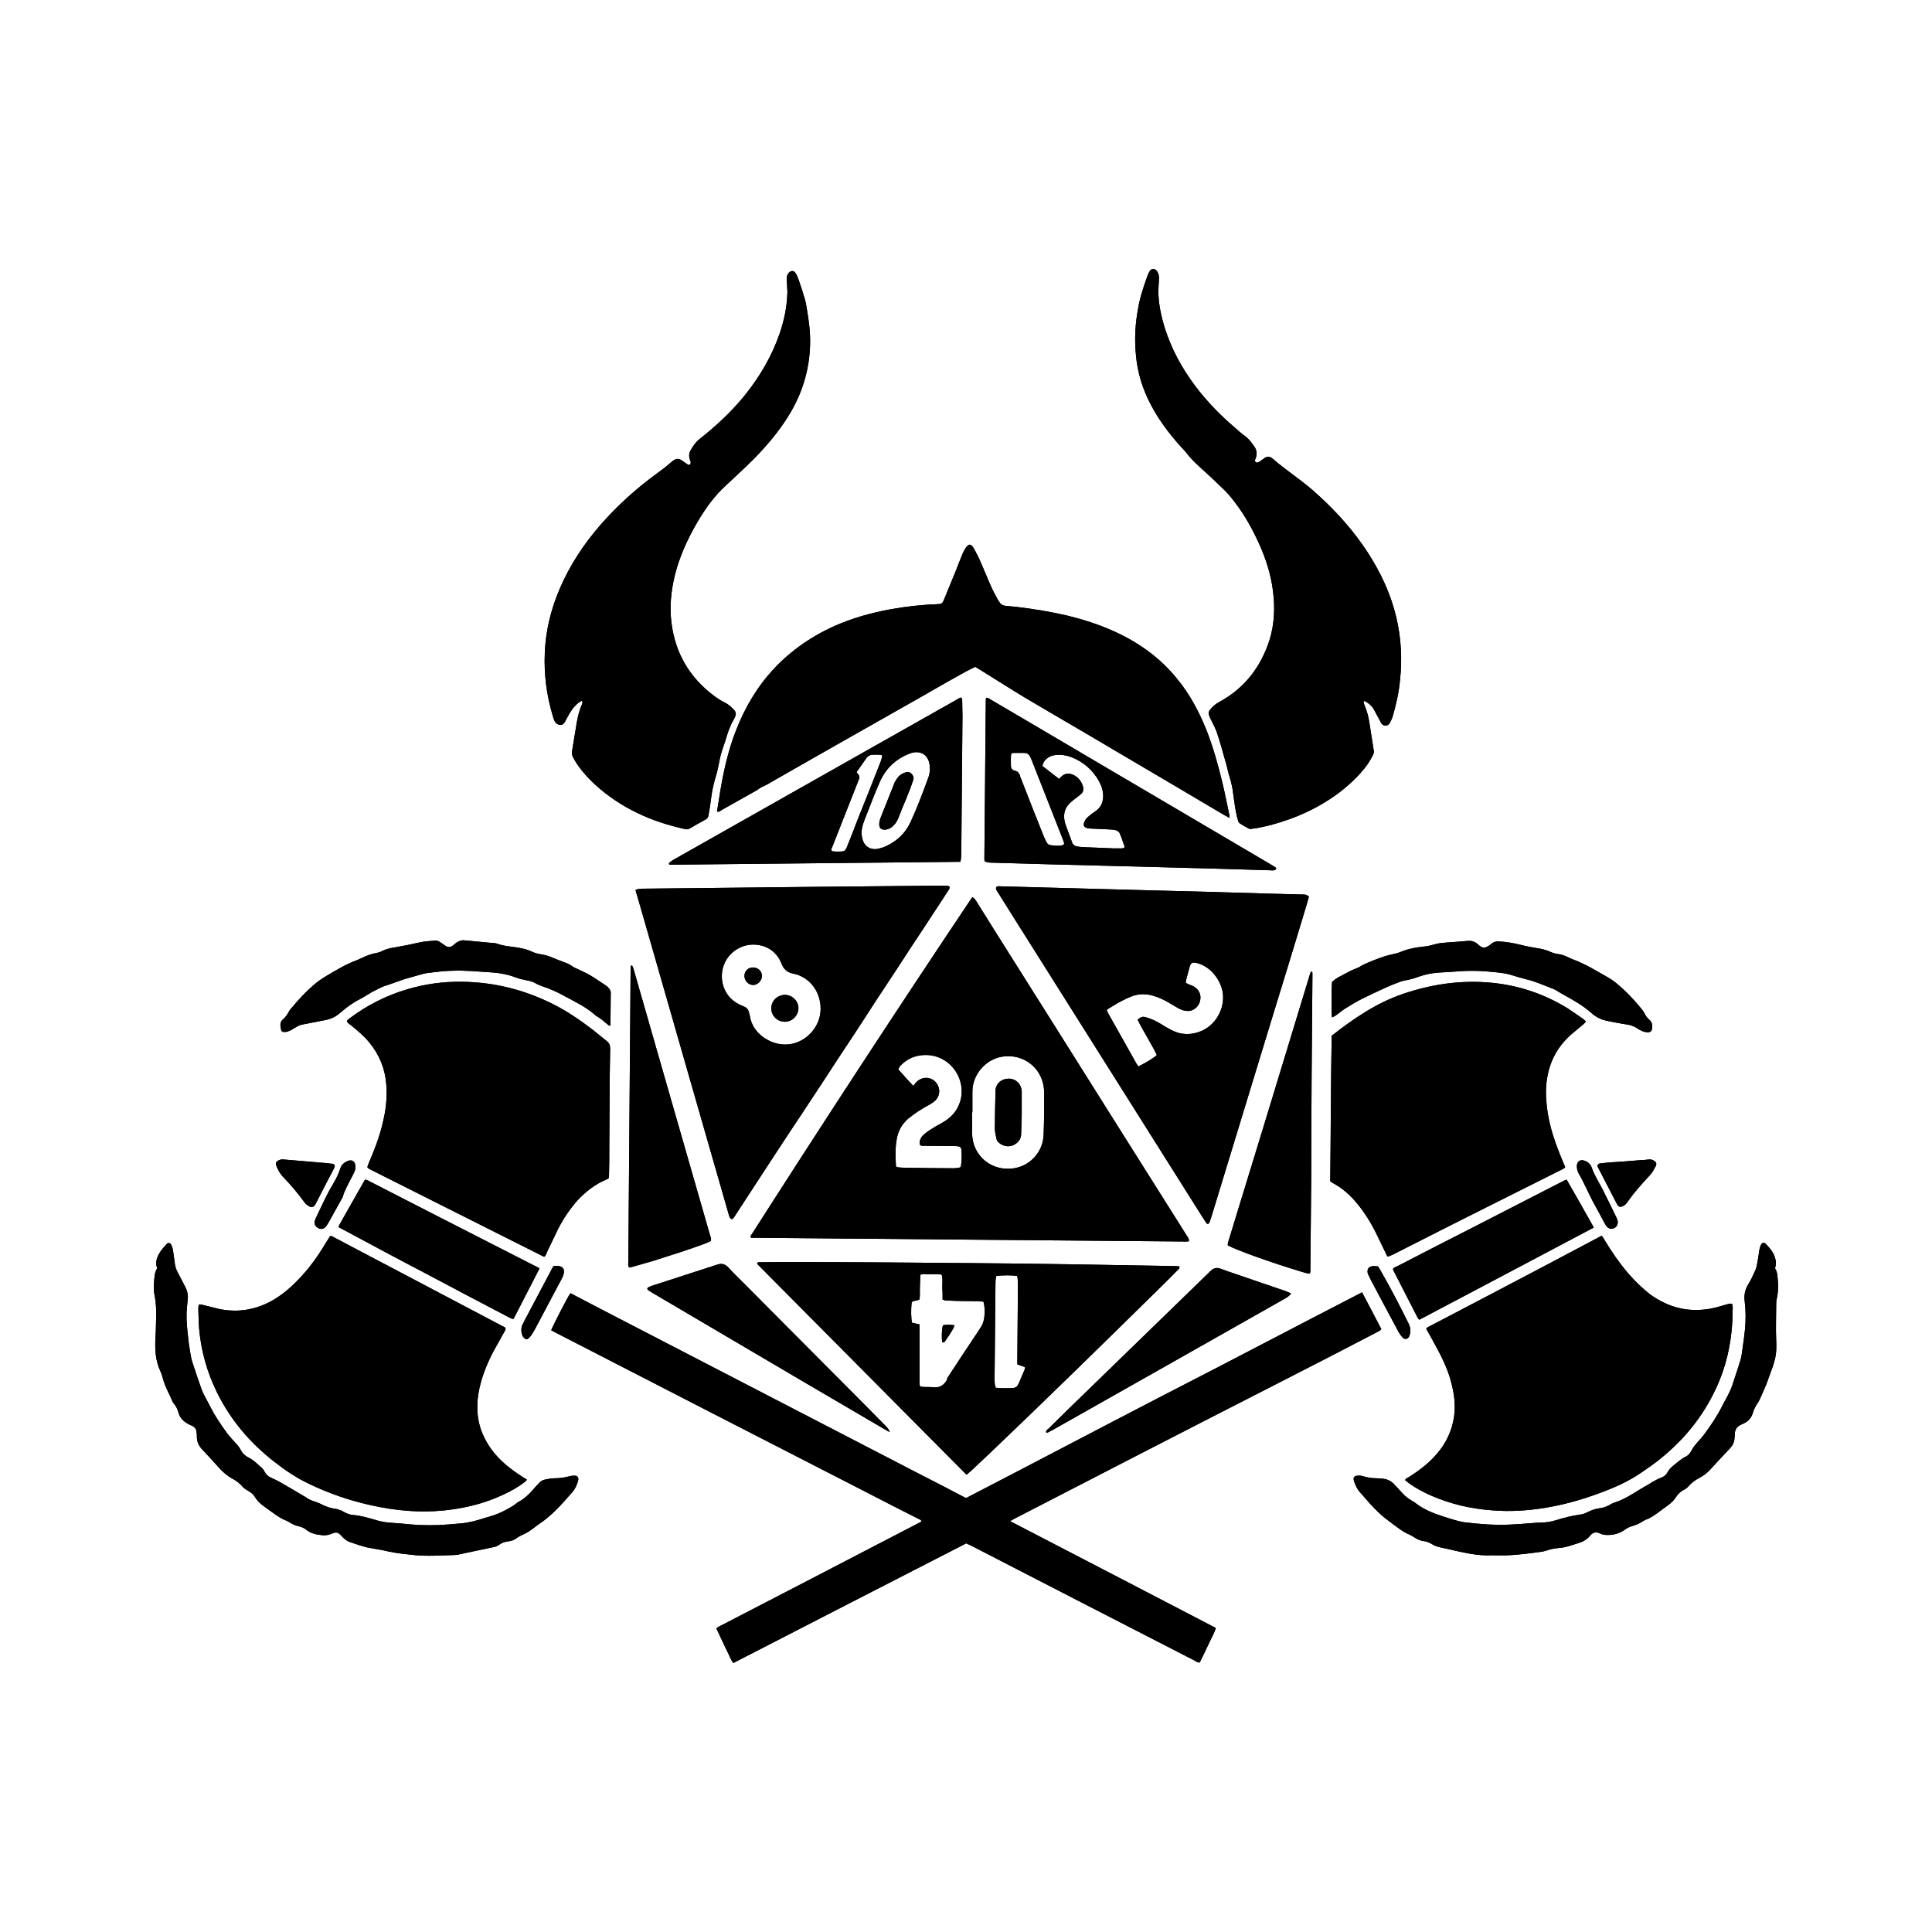 <?xml version="1.0" encoding="UTF-8"?>
<!DOCTYPE svg PUBLIC "-//W3C//DTD SVG 1.1//EN" "http://www.w3.org/Graphics/SVG/1.1/DTD/svg11.dtd">
<!-- Creator: CorelDRAW 2020 (64-Bit) -->
<svg xmlns="http://www.w3.org/2000/svg" xml:space="preserve" width="4in" height="4in" version="1.1" style="shape-rendering:geometricPrecision; text-rendering:geometricPrecision; image-rendering:optimizeQuality; fill-rule:evenodd; clip-rule:evenodd"
viewBox="0 0 4000 4000"
 xmlns:xlink="http://www.w3.org/1999/xlink"
 xmlns:xodm="http://www.corel.com/coreldraw/odm/2003">
 <defs>
  <style type="text/css">
   <![CDATA[
    .fil0 {fill:black}
   ]]>
  </style>
 </defs>
 <g id="Layer_x0020_1">
  <g id="_3067641131776">
   <path class="fil0" d="M2084.54 2186.74c38.07,-1.21 69.49,24.17 76.14,61.64 0.61,4.83 1.2,9.07 1.2,13.9 0,29 0,58.61 -1.2,87.63 -1.21,33.24 -25.38,61.64 -58.02,68.28 -48.35,9.67 -89.43,-24.78 -90.04,-71.3l0 -44.11 0.61 0 0 -42.91c0,-36.87 30.82,-71.91 71.3,-73.12zm-180.08 183.09c2.42,3.03 5.44,2.43 8.46,2.43 20.54,0 41.69,0.59 62.24,0.59 3.03,0 6.65,0 9.68,0.61 3.02,0.59 4.83,2.41 5.43,5.43 1.21,11.48 1.21,22.97 -0.6,34.44 0,2.42 -1.82,4.24 -4.24,4.24 -3.63,0.59 -7.25,1.21 -10.28,1.21 -35.04,0 -70.1,-0.61 -105.14,-1.21 -4.83,0 -9.07,-0.61 -13.3,-1.21 -1.2,-1.21 -1.81,-1.82 -1.81,-2.42 -0.61,-17.53 -1.82,-35.06 1.21,-52.58 2.42,-18.13 10.28,-33.22 24.17,-45.32 6.65,-5.44 13.31,-10.28 20.56,-15.11 8.46,-5.43 17.53,-10.88 26.59,-15.71 4.83,-3.02 9.07,-6.04 12.08,-10.28 8.46,-12.08 6.04,-27.79 -5.43,-37.46 -11.48,-9.07 -27.19,-7.25 -36.86,3.01 -1.82,1.82 -3.63,4.24 -6.04,7.86 -11.48,-11.49 -21.15,-22.97 -31.43,-34.44 1.21,-2.42 2.42,-4.83 3.62,-6.65 15.11,-16.3 33.85,-23.57 55.6,-22.96 52.57,1.8 85.21,56.19 67.08,101.53 -5.44,13.89 -14.51,24.76 -26.59,33.22 -6.04,4.24 -12.68,7.86 -19.33,11.49 -6.65,3.62 -12.69,7.86 -19.33,12.09 -4.24,3.02 -7.86,6.04 -11.48,9.67 -3.63,5.43 -6.65,10.87 -4.83,17.51zm109.37 -511.85c-0.59,0.61 -2.41,0.61 -2.41,1.82 -154.7,230.85 -306.99,464.11 -456.85,698.58 -0.61,0.6 -0.61,1.81 -0.61,3.02 0.61,0.61 1.21,1.21 1.81,1.21 300.35,2.42 601.29,5.44 901.62,7.86 1.21,0 2.43,-0.61 4.24,-0.61 0.61,-4.83 -2.41,-8.46 -4.83,-12.08 -45.32,-71.92 -90.65,-143.82 -135.97,-215.74 -41.7,-66.47 -83.39,-132.33 -125.08,-198.82 -44.72,-71.31 -90.04,-142.61 -134.76,-213.92 -13.29,-21.15 -25.99,-41.69 -39.28,-62.85 -2.42,-3.03 -3.63,-6.65 -7.86,-8.47z"/>
   <path class="fil0" d="M2084.54 2186.74c38.07,-1.21 69.49,24.17 76.14,61.64 0.61,4.83 1.2,9.07 1.2,13.9 0,29 0,58.61 -1.2,87.63 -1.21,33.24 -25.38,61.64 -58.02,68.28 -48.35,9.67 -89.43,-24.78 -90.04,-71.3l0 -44.11 0.61 0 0 -42.91c0,-36.87 30.82,-71.91 71.3,-73.12zm-180.08 183.09c2.42,3.03 5.44,2.43 8.46,2.43 20.54,0 41.69,0.59 62.24,0.59 3.03,0 6.65,0 9.68,0.61 3.02,0.59 4.83,2.41 5.43,5.43 1.21,11.48 1.21,22.97 -0.6,34.44 0,2.42 -1.82,4.24 -4.24,4.24 -3.63,0.59 -7.25,1.21 -10.28,1.21 -35.04,0 -70.1,-0.61 -105.14,-1.21 -4.83,0 -9.07,-0.61 -13.3,-1.21 -1.2,-1.21 -1.81,-1.82 -1.81,-2.42 -0.61,-17.53 -1.82,-35.06 1.21,-52.58 2.42,-18.13 10.28,-33.22 24.17,-45.32 6.65,-5.44 13.31,-10.28 20.56,-15.11 8.46,-5.43 17.53,-10.88 26.59,-15.71 4.83,-3.02 9.07,-6.04 12.08,-10.28 8.46,-12.08 6.04,-27.79 -5.43,-37.46 -11.48,-9.07 -27.19,-7.25 -36.86,3.01 -1.82,1.82 -3.63,4.24 -6.04,7.86 -11.48,-11.49 -21.15,-22.97 -31.43,-34.44 1.21,-2.42 2.42,-4.83 3.62,-6.65 15.11,-16.3 33.85,-23.57 55.6,-22.96 52.57,1.8 85.21,56.19 67.08,101.53 -5.44,13.89 -14.51,24.76 -26.59,33.22 -6.04,4.24 -12.68,7.86 -19.33,11.49 -6.65,3.62 -12.69,7.86 -19.33,12.09 -4.24,3.02 -7.86,6.04 -11.48,9.67 -3.63,5.43 -6.65,10.87 -4.83,17.51zm109.37 -511.85c-0.59,0.61 -2.41,0.61 -2.41,1.82 -154.7,230.85 -306.99,464.11 -456.85,698.58 -0.61,0.6 -0.61,1.81 -0.61,3.02 0.61,0.61 1.21,1.21 1.81,1.21 300.35,2.42 601.29,5.44 901.62,7.86 1.21,0 2.43,-0.61 4.24,-0.61 0.61,-4.83 -2.41,-8.46 -4.83,-12.08 -45.32,-71.92 -90.65,-143.82 -135.97,-215.74 -41.7,-66.47 -83.39,-132.33 -125.08,-198.82 -44.72,-71.31 -90.04,-142.61 -134.76,-213.92 -13.29,-21.15 -25.99,-41.69 -39.28,-62.85 -2.42,-3.03 -3.63,-6.65 -7.86,-8.47z"/>
   <path class="fil0" d="M2616.93 2878.66c77.96,-39.89 155.91,-79.76 233.26,-120.25 3.63,-1.82 7.25,-3.03 9.67,-6.65 -13.29,-25.37 -25.99,-50.15 -39.89,-76.14 -68.89,35.65 -136.57,70.71 -204.86,106.36 -68.28,35.64 -137.17,71.3 -205.46,106.35 -68.29,35.65 -136.57,70.71 -204.25,106.36 -68.29,35.65 -136.57,71.3 -205.47,106.96 -34.44,-18.13 -68.28,-35.65 -102.74,-53.18 -33.83,-17.53 -67.68,-35.04 -101.51,-52.57 -34.44,-17.53 -68.29,-35.65 -102.74,-53.18 -34.44,-17.53 -68.28,-35.65 -102.72,-53.18 -34.46,-17.53 -68.3,-35.65 -102.74,-53.18 -33.85,-17.52 -67.68,-35.04 -101.53,-52.57 -34.44,-17.53 -68.28,-35.65 -102.73,-53.18 -34.44,-17.53 -68.28,-35.65 -102.13,-53.18 -6.04,7.86 -36.86,68.29 -39.87,76.75 3.62,1.82 6.64,3.63 10.26,5.44 213.93,109.97 427.25,219.96 641.17,329.35 36.26,18.74 72.51,37.46 108.78,55.58 2.42,1.22 5.44,1.82 6.65,5.44 -3.63,1.82 -6.65,3.63 -10.28,5.44 -73.13,38.07 -145.64,75.53 -218.75,113.6 -61.64,32.04 -123.89,64.07 -185.53,96.09 -3.63,1.81 -7.25,3.02 -10.28,6.64 3.64,7.86 7.86,16.32 11.48,24.18 3.63,7.85 7.25,15.71 10.87,22.96 4.24,7.86 6.65,16.32 12.7,24.18 161.35,-82.79 321.48,-165.58 482.24,-247.76 3.62,1.8 7.25,3.61 10.28,4.83 80.97,41.69 161.94,83.39 242.93,125.08 73.11,37.47 146.83,75.54 219.96,113 3.02,1.82 6.04,4.24 10.28,3.62 3.62,-7.85 7.85,-15.7 11.48,-23.57 3.63,-7.85 7.24,-15.1 10.86,-22.96 3.64,-7.85 8.47,-15.71 10.89,-24.78 -141.42,-73.72 -282.82,-146.83 -426.04,-221.17 5.44,-3.03 8.47,-4.83 12.1,-6.65 171.01,-88.24 342.03,-176.46 513.65,-264.08z"/>
   <path class="fil0" d="M2616.93 2878.66c77.96,-39.89 155.91,-79.76 233.26,-120.25 3.63,-1.82 7.25,-3.03 9.67,-6.65 -13.29,-25.37 -25.99,-50.15 -39.89,-76.14 -68.89,35.65 -136.57,70.71 -204.86,106.36 -68.28,35.64 -137.17,71.3 -205.46,106.35 -68.29,35.65 -136.57,70.71 -204.25,106.36 -68.29,35.65 -136.57,71.3 -205.47,106.96 -34.44,-18.13 -68.28,-35.65 -102.74,-53.18 -33.83,-17.53 -67.68,-35.04 -101.51,-52.57 -34.44,-17.53 -68.29,-35.65 -102.74,-53.18 -34.44,-17.53 -68.28,-35.65 -102.72,-53.18 -34.46,-17.53 -68.3,-35.65 -102.74,-53.18 -33.85,-17.52 -67.68,-35.04 -101.53,-52.57 -34.44,-17.53 -68.28,-35.65 -102.73,-53.18 -34.44,-17.53 -68.28,-35.65 -102.13,-53.18 -6.04,7.86 -36.86,68.29 -39.87,76.75 3.62,1.82 6.64,3.63 10.26,5.44 213.93,109.97 427.25,219.96 641.17,329.35 36.26,18.74 72.51,37.46 108.78,55.58 2.42,1.22 5.44,1.82 6.65,5.44 -3.63,1.82 -6.65,3.63 -10.28,5.44 -73.13,38.07 -145.64,75.53 -218.75,113.6 -61.64,32.04 -123.89,64.07 -185.53,96.09 -3.63,1.81 -7.25,3.02 -10.28,6.64 3.64,7.86 7.86,16.32 11.48,24.18 3.63,7.85 7.25,15.71 10.87,22.96 4.24,7.86 6.65,16.32 12.7,24.18 161.35,-82.79 321.48,-165.58 482.24,-247.76 3.62,1.8 7.25,3.61 10.28,4.83 80.97,41.69 161.94,83.39 242.93,125.08 73.11,37.47 146.83,75.54 219.96,113 3.02,1.82 6.04,4.24 10.28,3.62 3.62,-7.85 7.85,-15.7 11.48,-23.57 3.63,-7.85 7.24,-15.1 10.86,-22.96 3.64,-7.85 8.47,-15.71 10.89,-24.78 -141.42,-73.72 -282.82,-146.83 -426.04,-221.17 5.44,-3.03 8.47,-4.83 12.1,-6.65 171.01,-88.24 342.03,-176.46 513.65,-264.08z"/>
   <path class="fil0" d="M448.69 2881.69c28.41,58.01 68.89,105.75 119.65,145.03 22.36,17.53 46.53,33.85 72.52,45.93 39.28,18.74 80.37,33.24 123.28,42.9 54.99,12.7 110.58,17.53 166.79,10.28 38.07,-4.83 74.93,-14.5 109.99,-30.82 15.71,-7.25 31.42,-15.71 45.32,-26.6 1.81,-1.21 3.02,-3.02 4.83,-4.83 -6.04,-3.61 -11.49,-7.25 -16.92,-10.87 -21.76,-14.5 -41.1,-30.82 -56.81,-51.97 -19.33,-26.58 -29.61,-56.19 -29.01,-88.82 0,-17.53 3.03,-35.06 7.86,-51.97 7.25,-24.78 17.53,-48.35 30.21,-70.71 6.04,-10.87 12.08,-21.75 18.14,-32.64 1.21,-1.81 3.01,-4.22 1.8,-7.25 -0.59,-0.59 -0.59,-1.21 -1.21,-1.21 -119.65,-62.85 -239.3,-126.29 -358.96,-189.14l-1.21 0c-0.6,0 -0.6,0 -1.81,0.6 -1.82,3.03 -3.62,6.04 -6.04,9.67 -15.11,25.39 -31.43,49.56 -51.36,71.31 -16.93,18.74 -35.06,35.67 -56.82,48.96 -35.65,21.75 -74.32,29 -115.42,20.54 -10.28,-2.42 -20.54,-5.44 -31.42,-7.85 -3.63,-0.61 -6.65,-2.43 -10.89,-0.61 0,2.42 -0.59,5.43 -0.59,7.86 0.59,14.5 0.59,28.4 1.8,42.9 4.24,45.32 16.32,88.22 36.26,129.32z"/>
   <path class="fil0" d="M448.69 2881.69c28.41,58.01 68.89,105.75 119.65,145.03 22.36,17.53 46.53,33.85 72.52,45.93 39.28,18.74 80.37,33.24 123.28,42.9 54.99,12.7 110.58,17.53 166.79,10.28 38.07,-4.83 74.93,-14.5 109.99,-30.82 15.71,-7.25 31.42,-15.71 45.32,-26.6 1.81,-1.21 3.02,-3.02 4.83,-4.83 -6.04,-3.61 -11.49,-7.25 -16.92,-10.87 -21.76,-14.5 -41.1,-30.82 -56.81,-51.97 -19.33,-26.58 -29.61,-56.19 -29.01,-88.82 0,-17.53 3.03,-35.06 7.86,-51.97 7.25,-24.78 17.53,-48.35 30.21,-70.71 6.04,-10.87 12.08,-21.75 18.14,-32.64 1.21,-1.81 3.01,-4.22 1.8,-7.25 -0.59,-0.59 -0.59,-1.21 -1.21,-1.21 -119.65,-62.85 -239.3,-126.29 -358.96,-189.14l-1.21 0c-0.6,0 -0.6,0 -1.81,0.6 -1.82,3.03 -3.62,6.04 -6.04,9.67 -15.11,25.39 -31.43,49.56 -51.36,71.31 -16.93,18.74 -35.06,35.67 -56.82,48.96 -35.65,21.75 -74.32,29 -115.42,20.54 -10.28,-2.42 -20.54,-5.44 -31.42,-7.85 -3.63,-0.61 -6.65,-2.43 -10.89,-0.61 0,2.42 -0.59,5.43 -0.59,7.86 0.59,14.5 0.59,28.4 1.8,42.9 4.24,45.32 16.32,88.22 36.26,129.32z"/>
   <path class="fil0" d="M3370.49 2635.73c-18.12,-21.15 -33.85,-44.11 -48.35,-68.3 -1.82,-3.01 -3.63,-6.04 -6.04,-9.06 -3.03,1.82 -5.44,3.02 -7.86,4.22 -73.11,38.68 -145.63,77.36 -218.75,115.43 -42.91,22.36 -85.21,44.71 -128.11,67.07 -3.03,1.82 -6.65,2.43 -8.46,6.06 2.42,4.83 5.43,9.65 7.85,13.89 7.25,13.9 15.11,27.19 22.36,41.69 10.28,20.56 18.74,41.71 23.57,64.06 5.43,22.97 7.25,46.54 2.42,70.1 -6.04,30.22 -20.54,55.61 -41.69,77.36 -14.5,15.11 -31.43,27.79 -49.56,39.28 -3.03,1.82 -6.65,3.03 -9.07,6.65 3.03,2.42 6.04,4.83 9.07,7.25 14.5,10.28 29.61,18.13 45.91,25.38 40.5,17.53 82.81,27.19 126.31,30.22 36.86,3.02 73.72,0.6 109.99,-5.44 36.26,-6.04 71.91,-15.71 106.36,-28.4 32.03,-11.47 63.44,-24.78 91.25,-44.11 12.68,-8.46 24.78,-16.93 36.25,-25.99 46.54,-36.86 84.61,-80.97 111.81,-134.15 21.75,-41.69 34.44,-85.82 39.26,-132.94 1.82,-15.72 1.82,-32.03 2.43,-48.35 0,-2.41 -0.61,-5.44 -1.21,-7.86 -4.24,-1.81 -7.25,0 -10.28,0.61 -7.86,2.42 -15.71,4.22 -23.57,6.64 -24.76,6.06 -50.15,7.26 -75.53,1.21 -21.15,-4.83 -40.48,-14.5 -58.01,-26.58 -16.93,-12.69 -33.24,-28.4 -48.35,-45.93z"/>
   <path class="fil0" d="M3370.49 2635.73c-18.12,-21.15 -33.85,-44.11 -48.35,-68.3 -1.82,-3.01 -3.63,-6.04 -6.04,-9.06 -3.03,1.82 -5.44,3.02 -7.86,4.22 -73.11,38.68 -145.63,77.36 -218.75,115.43 -42.91,22.36 -85.21,44.71 -128.11,67.07 -3.03,1.82 -6.65,2.43 -8.46,6.06 2.42,4.83 5.43,9.65 7.85,13.89 7.25,13.9 15.11,27.19 22.36,41.69 10.28,20.56 18.74,41.71 23.57,64.06 5.43,22.97 7.25,46.54 2.42,70.1 -6.04,30.22 -20.54,55.61 -41.69,77.36 -14.5,15.11 -31.43,27.79 -49.56,39.28 -3.03,1.82 -6.65,3.03 -9.07,6.65 3.03,2.42 6.04,4.83 9.07,7.25 14.5,10.28 29.61,18.13 45.91,25.38 40.5,17.53 82.81,27.19 126.31,30.22 36.86,3.02 73.72,0.6 109.99,-5.44 36.26,-6.04 71.91,-15.71 106.36,-28.4 32.03,-11.47 63.44,-24.78 91.25,-44.11 12.68,-8.46 24.78,-16.93 36.25,-25.99 46.54,-36.86 84.61,-80.97 111.81,-134.15 21.75,-41.69 34.44,-85.82 39.26,-132.94 1.82,-15.72 1.82,-32.03 2.43,-48.35 0,-2.41 -0.61,-5.44 -1.21,-7.86 -4.24,-1.81 -7.25,0 -10.28,0.61 -7.86,2.42 -15.71,4.22 -23.57,6.64 -24.76,6.06 -50.15,7.26 -75.53,1.21 -21.15,-4.83 -40.48,-14.5 -58.01,-26.58 -16.93,-12.69 -33.24,-28.4 -48.35,-45.93z"/>
   <path class="fil0" d="M2383.06 838.54c15.71,30.21 36.25,57.4 58.63,82.79 5.43,6.04 10.86,11.47 15.71,17.53 8.46,11.48 19.33,21.14 29.61,30.82 16.31,14.5 32.03,29.6 47.74,44.71 7.86,7.86 15.11,16.32 21.75,25.39 20.56,26.58 36.86,56.19 50.76,87.01 13.9,30.82 24.18,63.46 28.4,97.29 4.24,33.85 3.03,67.68 -7.25,100.92 -18.14,56.81 -52.57,100.93 -105.75,129.32 -6.65,3.63 -12.1,9.07 -16.92,14.52 -3.03,3.01 -4.24,7.85 -2.43,12.08 1.21,3.63 2.43,6.65 4.24,9.67 4.24,9.07 9.06,17.53 12.08,26.6 6.65,19.93 12.08,39.87 17.53,59.21 0.61,1.82 1.21,4.24 1.82,6.06 2.42,9.06 4.22,18.74 7.25,27.79 3.62,11.49 6.04,23.57 7.25,35.65 1.81,11.48 3.02,23.57 5.43,35.06 1.22,6.04 2.43,12.08 4.24,17.52 0.61,3.03 2.42,6.04 5.43,7.25 4.85,3.03 9.68,6.06 14.51,8.47 2.42,1.81 5.43,2.42 7.85,1.81 3.03,-0.6 6.65,-0.6 9.67,-1.21 10.89,-2.42 21.76,-4.22 32.64,-7.25 53.18,-14.5 102.74,-37.47 146.25,-71.9 19.33,-15.72 36.85,-32.64 51.36,-52.58 4.22,-6.04 7.86,-12.7 11.47,-19.33 1.82,-3.03 2.43,-6.65 1.82,-10.28 -3.03,-18.74 -6.04,-38.07 -9.07,-57.41 -1.81,-12.09 -4.83,-23.57 -9.67,-35.06 -1.2,-2.42 -1.8,-5.43 -2.41,-9.67 3.03,0.6 4.24,0.6 4.83,1.21 6.65,4.24 12.08,8.46 16.32,15.71 4.22,7.86 8.46,15.71 12.7,23.57 1.21,2.42 2.42,4.83 3.63,6.65 4.83,5.43 12.08,5.43 16.32,-0.61 2.42,-3.63 4.22,-8.46 6.04,-12.68 7.25,-24.78 13.29,-50.17 15.71,-76.75 4.83,-44.11 2.42,-87.63 -7.86,-131.14 -11.47,-47.74 -32.03,-91.85 -58.61,-132.94 -29.01,-44.72 -64.06,-84 -103.33,-119.65 -29.02,-27.2 -62.85,-48.35 -93.07,-74.32 -7.25,-6.65 -12.08,-6.06 -20.54,0 -2.41,1.81 -4.24,3.61 -6.65,4.82 -1.21,1.22 -3.02,1.82 -4.83,2.41 -2.42,1.21 -6.04,-1.8 -5.44,-4.83 0.61,-1.81 1.21,-3.63 1.82,-4.83 3.03,-7.85 1.82,-15.71 -2.42,-22.36 -5.43,-7.85 -10.87,-15.71 -18.74,-21.75 -9.07,-6.64 -17.53,-13.9 -25.37,-21.15 -25.37,-21.75 -48.35,-45.32 -69.5,-71.31 -28.4,-35.65 -51.36,-73.72 -67.08,-116.62 -10.26,-28.41 -17.52,-57.42 -18.72,-87.63 0,-9.07 0.59,-18.14 1.2,-26.6 0.6,-7.25 0,-13.89 -4.24,-19.33 -4.22,-6.04 -11.48,-5.44 -15.11,0.59 -3.01,4.85 -4.83,10.28 -6.64,15.72 -3.63,10.26 -7.25,21.15 -10.28,31.42 -1.8,6.04 -3.01,12.08 -4.83,18.73 -0.6,3.63 -1.21,7.25 -1.81,10.28 -6.06,31.42 -7.86,62.85 -4.85,94.87 3.03,38.07 13.9,73.11 31.43,105.75z"/>
   <path class="fil0" d="M2383.06 838.54c15.71,30.21 36.25,57.4 58.63,82.79 5.43,6.04 10.86,11.47 15.71,17.53 8.46,11.48 19.33,21.14 29.61,30.82 16.31,14.5 32.03,29.6 47.74,44.71 7.86,7.86 15.11,16.32 21.75,25.39 20.56,26.58 36.86,56.19 50.76,87.01 13.9,30.82 24.18,63.46 28.4,97.29 4.24,33.85 3.03,67.68 -7.25,100.92 -18.14,56.81 -52.57,100.93 -105.75,129.32 -6.65,3.63 -12.1,9.07 -16.92,14.52 -3.03,3.01 -4.24,7.85 -2.43,12.08 1.21,3.63 2.43,6.65 4.24,9.67 4.24,9.07 9.06,17.53 12.08,26.6 6.65,19.93 12.08,39.87 17.53,59.21 0.61,1.82 1.21,4.24 1.82,6.06 2.42,9.06 4.22,18.74 7.25,27.79 3.62,11.49 6.04,23.57 7.25,35.65 1.81,11.48 3.02,23.57 5.43,35.06 1.22,6.04 2.43,12.08 4.24,17.52 0.61,3.03 2.42,6.04 5.43,7.25 4.85,3.03 9.68,6.06 14.51,8.47 2.42,1.81 5.43,2.42 7.85,1.81 3.03,-0.6 6.65,-0.6 9.67,-1.21 10.89,-2.42 21.76,-4.22 32.64,-7.25 53.18,-14.5 102.74,-37.47 146.25,-71.9 19.33,-15.72 36.85,-32.64 51.36,-52.58 4.22,-6.04 7.86,-12.7 11.47,-19.33 1.82,-3.03 2.43,-6.65 1.82,-10.28 -3.03,-18.74 -6.04,-38.07 -9.07,-57.41 -1.81,-12.09 -4.83,-23.57 -9.67,-35.06 -1.2,-2.42 -1.8,-5.43 -2.41,-9.67 3.03,0.6 4.24,0.6 4.83,1.21 6.65,4.24 12.08,8.46 16.32,15.71 4.22,7.86 8.46,15.71 12.7,23.57 1.21,2.42 2.42,4.83 3.63,6.65 4.83,5.43 12.08,5.43 16.32,-0.61 2.42,-3.63 4.22,-8.46 6.04,-12.68 7.25,-24.78 13.29,-50.17 15.71,-76.75 4.83,-44.11 2.42,-87.63 -7.86,-131.14 -11.47,-47.74 -32.03,-91.85 -58.61,-132.94 -29.01,-44.72 -64.06,-84 -103.33,-119.65 -29.02,-27.2 -62.85,-48.35 -93.07,-74.32 -7.25,-6.65 -12.08,-6.06 -20.54,0 -2.41,1.81 -4.24,3.61 -6.65,4.82 -1.21,1.22 -3.02,1.82 -4.83,2.41 -2.42,1.21 -6.04,-1.8 -5.44,-4.83 0.61,-1.81 1.21,-3.63 1.82,-4.83 3.03,-7.85 1.82,-15.71 -2.42,-22.36 -5.43,-7.85 -10.87,-15.71 -18.74,-21.75 -9.07,-6.64 -17.53,-13.9 -25.37,-21.15 -25.37,-21.75 -48.35,-45.32 -69.5,-71.31 -28.4,-35.65 -51.36,-73.72 -67.08,-116.62 -10.26,-28.41 -17.52,-57.42 -18.72,-87.63 0,-9.07 0.59,-18.14 1.2,-26.6 0.6,-7.25 0,-13.89 -4.24,-19.33 -4.22,-6.04 -11.48,-5.44 -15.11,0.59 -3.01,4.85 -4.83,10.28 -6.64,15.72 -3.63,10.26 -7.25,21.15 -10.28,31.42 -1.8,6.04 -3.01,12.08 -4.83,18.73 -0.6,3.63 -1.21,7.25 -1.81,10.28 -6.06,31.42 -7.86,62.85 -4.85,94.87 3.03,38.07 13.9,73.11 31.43,105.75z"/>
   <path class="fil0" d="M1590.82 1397.52c-33.24,39.28 -56.19,83.39 -73.12,131.14 -14.5,42.29 -22.96,85.2 -29.61,129.32 -1.21,7.25 -2.42,14.5 -3.62,22.36 4.83,1.21 7.25,-1.82 10.28,-3.63 24.17,-13.3 47.74,-27.19 71.9,-40.5 4.24,-2.42 7.26,-5.43 11.49,-7.25 7.25,-3.02 13.9,-6.64 20.56,-10.87 28.4,-16.32 56.19,-32.03 84.6,-48.35 29.61,-16.92 59.83,-33.83 89.43,-50.76 43.52,-24.76 87.63,-49.54 131.14,-74.32 21.15,-12.08 97.91,-56.8 115.42,-64.06 19.94,12.08 82.79,51.97 102.14,63.44 41.7,24.78 83.39,48.96 125.7,73.72 21.15,12.7 42.29,24.78 63.44,37.47 32.64,19.33 65.87,38.68 98.5,58.02 41.09,24.17 81.58,48.35 122.68,72.51 4.24,2.42 8.46,4.83 13.9,7.86 0,-3.01 0,-5.44 -0.61,-7.25 -4.83,-22.36 -9.06,-44.72 -14.5,-67.09 -9.07,-37.47 -19.35,-74.32 -33.85,-110.58 -15.09,-36.86 -33.83,-71.92 -59.22,-102.74 -34.44,-42.9 -77.96,-74.32 -127.5,-97.29 -32.64,-15.09 -66.48,-25.98 -101.53,-34.44 -33.83,-7.86 -67.68,-13.29 -102.13,-17.53 -8.46,-0.59 -16.32,-1.82 -24.78,-2.42 -4.83,-0.59 -9.06,-2.41 -11.49,-6.64 -1.8,-2.43 -3.63,-4.85 -4.83,-7.26 -4.24,-8.46 -9.06,-16.3 -12.68,-24.76 -8.47,-18.74 -15.72,-37.47 -24.18,-56.21 -3.03,-7.25 -7.25,-14.5 -10.87,-21.75 -1.21,-3.03 -3.63,-5.44 -5.44,-7.86 -2.42,-2.42 -6.04,-3.03 -8.46,0 -1.8,1.82 -3.63,3.63 -4.83,5.43 -2.42,4.24 -4.83,8.47 -6.64,13.31 -4.85,11.48 -9.07,22.96 -13.9,35.04 -7.86,19.35 -15.71,38.08 -23.57,57.41 -1.21,3.02 -2.41,6.64 -6.04,9.06 -1.21,0 -2.42,0 -4.24,0.61 -33.83,1.21 -67.68,4.83 -100.92,10.87 -39.89,7.25 -78.56,18.14 -115.42,34.44 -52.58,23.57 -99.11,56.8 -137.18,101.53z"/>
   <path class="fil0" d="M1590.82 1397.52c-33.24,39.28 -56.19,83.39 -73.12,131.14 -14.5,42.29 -22.96,85.2 -29.61,129.32 -1.21,7.25 -2.42,14.5 -3.62,22.36 4.83,1.21 7.25,-1.82 10.28,-3.63 24.17,-13.3 47.74,-27.19 71.9,-40.5 4.24,-2.42 7.26,-5.43 11.49,-7.25 7.25,-3.02 13.9,-6.64 20.56,-10.87 28.4,-16.32 56.19,-32.03 84.6,-48.35 29.61,-16.92 59.83,-33.83 89.43,-50.76 43.52,-24.76 87.63,-49.54 131.14,-74.32 21.15,-12.08 97.91,-56.8 115.42,-64.06 19.94,12.08 82.79,51.97 102.14,63.44 41.7,24.78 83.39,48.96 125.7,73.72 21.15,12.7 42.29,24.78 63.44,37.47 32.64,19.33 65.87,38.68 98.5,58.02 41.09,24.17 81.58,48.35 122.68,72.51 4.24,2.42 8.46,4.83 13.9,7.86 0,-3.01 0,-5.44 -0.61,-7.25 -4.83,-22.36 -9.06,-44.72 -14.5,-67.09 -9.07,-37.47 -19.35,-74.32 -33.85,-110.58 -15.09,-36.86 -33.83,-71.92 -59.22,-102.74 -34.44,-42.9 -77.96,-74.32 -127.5,-97.29 -32.64,-15.09 -66.48,-25.98 -101.53,-34.44 -33.83,-7.86 -67.68,-13.29 -102.13,-17.53 -8.46,-0.59 -16.32,-1.82 -24.78,-2.42 -4.83,-0.59 -9.06,-2.41 -11.49,-6.64 -1.8,-2.43 -3.63,-4.85 -4.83,-7.26 -4.24,-8.46 -9.06,-16.3 -12.68,-24.76 -8.47,-18.74 -15.72,-37.47 -24.18,-56.21 -3.03,-7.25 -7.25,-14.5 -10.87,-21.75 -1.21,-3.03 -3.63,-5.44 -5.44,-7.86 -2.42,-2.42 -6.04,-3.03 -8.46,0 -1.8,1.82 -3.63,3.63 -4.83,5.43 -2.42,4.24 -4.83,8.47 -6.64,13.31 -4.85,11.48 -9.07,22.96 -13.9,35.04 -7.86,19.35 -15.71,38.08 -23.57,57.41 -1.21,3.02 -2.41,6.64 -6.04,9.06 -1.21,0 -2.42,0 -4.24,0.61 -33.83,1.21 -67.68,4.83 -100.92,10.87 -39.89,7.25 -78.56,18.14 -115.42,34.44 -52.58,23.57 -99.11,56.8 -137.18,101.53z"/>
   <path class="fil0" d="M1147.86 1491.79c1.82,4.83 6.04,8.46 11.49,9.06 5.43,0.61 8.46,-3.02 10.87,-7.25 1.81,-3.62 3.63,-7.25 5.44,-10.26 6.04,-11.48 12.68,-21.15 22.96,-29.01 1.81,-1.21 4.24,-2.42 6.04,-3.63 2.42,3.63 0.6,6.65 -0.61,9.67 -6.64,15.71 -9.67,32.03 -12.09,48.96 -2.41,15.71 -5.43,31.42 -7.85,47.74 -0.61,2.42 0.6,6.04 1.21,8.46 3.02,6.04 6.04,11.49 9.67,16.92 10.88,15.71 23.57,29.61 37.46,42.31 53.18,48.35 116.64,76.75 186.13,91.85 3.03,0.61 6.06,0.61 9.07,-1.2 10.88,-6.65 22.36,-12.69 33.24,-18.74 3.63,-1.82 5.43,-4.85 6.04,-9.07 1.82,-10.28 3.63,-20.54 4.83,-30.82 1.82,-16.92 5.44,-33.24 10.28,-49.56 3.02,-9.07 4.83,-18.73 6.65,-27.79 1.8,-10.28 4.22,-19.94 7.85,-30.22 1.82,-5.43 3.63,-10.87 5.44,-16.32 4.22,-14.5 9.06,-29.6 16.92,-42.9 1.21,-1.81 1.8,-3.63 3.03,-6.04 2.42,-5.44 1.8,-10.26 -2.43,-14.5 -5.43,-5.44 -10.87,-10.87 -18.12,-14.5 -6.64,-3.03 -13.29,-7.25 -19.33,-11.49 -56.81,-41.09 -87.63,-96.69 -93.07,-166.18 -2.41,-33.24 2.43,-66.47 11.49,-98.5 10.87,-37.47 27.79,-71.92 47.74,-105.15 15.11,-24.78 32.03,-47.74 53.78,-67.68 6.65,-6.04 12.7,-12.08 19.35,-18.13 17.53,-16.32 35.06,-32.64 51.36,-50.17 24.78,-26.58 47.14,-54.39 65.26,-85.81 24.78,-42.92 38.07,-89.43 39.29,-139 0.6,-24.17 -2.41,-48.33 -6.65,-72.51 -1.21,-7.85 -2.42,-15.71 -4.83,-22.96 -3.63,-12.69 -7.86,-25.37 -12.08,-37.47 -1.82,-4.83 -3.64,-10.26 -6.65,-14.5 -3.03,-5.43 -9.07,-5.43 -13.31,-1.21 -3.01,3.02 -4.82,7.25 -4.82,11.49 0,4.83 0,9.06 0.6,13.9 0,6.64 1.21,12.68 0.61,19.33 -1.21,27.79 -6.65,54.39 -15.72,80.97 -15.71,45.93 -39.88,87.63 -70.1,125.69 -27.79,35.06 -60.43,65.26 -95.47,93.07 -7.86,6.04 -13.31,13.9 -18.14,22.36 -4.22,6.03 -4.83,13.29 -2.42,20.54 0.61,1.81 1.82,4.22 1.82,6.04 0,1.21 -0.61,3.01 -1.21,3.62 -1.21,1.82 -3.03,1.82 -4.83,0.61 -3.03,-1.82 -5.44,-3.63 -7.86,-5.44 -11.47,-8.46 -15.71,-8.46 -26.58,0.61 -10.89,9.65 -22.36,18.13 -33.85,26.58 -40.48,29.61 -77.35,63.44 -110.58,100.92 -35.65,40.49 -65.26,85.21 -86.42,134.76 -18.12,42.31 -29.01,86.42 -30.82,132.94 -1.82,44.11 3.63,87.01 16.32,129.32 0.61,2.42 1.81,6.65 3.63,10.28z"/>
   <path class="fil0" d="M1147.86 1491.79c1.82,4.83 6.04,8.46 11.49,9.06 5.43,0.61 8.46,-3.02 10.87,-7.25 1.81,-3.62 3.63,-7.25 5.44,-10.26 6.04,-11.48 12.68,-21.15 22.96,-29.01 1.81,-1.21 4.24,-2.42 6.04,-3.63 2.42,3.63 0.6,6.65 -0.61,9.67 -6.64,15.71 -9.67,32.03 -12.09,48.96 -2.41,15.71 -5.43,31.42 -7.85,47.74 -0.61,2.42 0.6,6.04 1.21,8.46 3.02,6.04 6.04,11.49 9.67,16.92 10.88,15.71 23.57,29.61 37.46,42.31 53.18,48.35 116.64,76.75 186.13,91.85 3.03,0.61 6.06,0.61 9.07,-1.2 10.88,-6.65 22.36,-12.69 33.24,-18.74 3.63,-1.82 5.43,-4.85 6.04,-9.07 1.82,-10.28 3.63,-20.54 4.83,-30.82 1.82,-16.92 5.44,-33.24 10.28,-49.56 3.02,-9.07 4.83,-18.73 6.65,-27.79 1.8,-10.28 4.22,-19.94 7.85,-30.22 1.82,-5.43 3.63,-10.87 5.44,-16.32 4.22,-14.5 9.06,-29.6 16.92,-42.9 1.21,-1.81 1.8,-3.63 3.03,-6.04 2.42,-5.44 1.8,-10.26 -2.43,-14.5 -5.43,-5.44 -10.87,-10.87 -18.12,-14.5 -6.64,-3.03 -13.29,-7.25 -19.33,-11.49 -56.81,-41.09 -87.63,-96.69 -93.07,-166.18 -2.41,-33.24 2.43,-66.47 11.49,-98.5 10.87,-37.47 27.79,-71.92 47.74,-105.15 15.11,-24.78 32.03,-47.74 53.78,-67.68 6.65,-6.04 12.7,-12.08 19.35,-18.13 17.53,-16.32 35.06,-32.64 51.36,-50.17 24.78,-26.58 47.14,-54.39 65.26,-85.81 24.78,-42.92 38.07,-89.43 39.29,-139 0.6,-24.17 -2.41,-48.33 -6.65,-72.51 -1.21,-7.85 -2.42,-15.71 -4.83,-22.96 -3.63,-12.69 -7.86,-25.37 -12.08,-37.47 -1.82,-4.83 -3.64,-10.26 -6.65,-14.5 -3.03,-5.43 -9.07,-5.43 -13.31,-1.21 -3.01,3.02 -4.82,7.25 -4.82,11.49 0,4.83 0,9.06 0.6,13.9 0,6.64 1.21,12.68 0.61,19.33 -1.21,27.79 -6.65,54.39 -15.72,80.97 -15.71,45.93 -39.88,87.63 -70.1,125.69 -27.79,35.06 -60.43,65.26 -95.47,93.07 -7.86,6.04 -13.31,13.9 -18.14,22.36 -4.22,6.03 -4.83,13.29 -2.42,20.54 0.61,1.81 1.82,4.22 1.82,6.04 0,1.21 -0.61,3.01 -1.21,3.62 -1.21,1.82 -3.03,1.82 -4.83,0.61 -3.03,-1.82 -5.44,-3.63 -7.86,-5.44 -11.47,-8.46 -15.71,-8.46 -26.58,0.61 -10.89,9.65 -22.36,18.13 -33.85,26.58 -40.48,29.61 -77.35,63.44 -110.58,100.92 -35.65,40.49 -65.26,85.21 -86.42,134.76 -18.12,42.31 -29.01,86.42 -30.82,132.94 -1.82,44.11 3.63,87.01 16.32,129.32 0.61,2.42 1.81,6.65 3.63,10.28z"/>
   <path class="fil0" d="M1256.03 2441.75c1.81,-0.61 3.03,-1.82 4.24,-2.41 0,-1.82 0.6,-3.63 0.6,-4.83 0.61,-19.94 0.61,-39.89 0.61,-59.83 0,-33.83 0.6,-67.07 0.6,-100.92 0,-34.44 0.61,-68.28 1.21,-102.72 0,-6.65 -1.81,-11.48 -7.25,-15.72 -10.28,-7.86 -20.54,-16.92 -30.82,-24.76 -25.37,-19.35 -51.97,-37.47 -80.97,-51.97 -59.22,-29.61 -122.07,-45.33 -188.54,-45.93 -38.68,-0.61 -76.15,4.83 -113.02,15.71 -42.9,12.7 -82.18,32.64 -117.83,59.22 -2.41,1.82 -5.44,3.03 -6.64,7.25 1.81,3.63 5.43,5.44 8.44,7.86 13.31,10.87 26.6,21.75 37.47,35.04 21.15,25.39 33.24,55 35.65,87.63 2.42,27.81 -1.21,55 -7.86,81.58 -6.64,27.81 -16.92,54.39 -28.39,80.99 -1.22,3.01 -2.43,6.04 -3.03,8.46 0.6,1.21 1.21,1.21 1.21,1.81 1.21,0.61 2.42,1.82 3.63,2.43 119.65,60.42 239.9,120.25 359.56,180.68 0.61,0 0.61,0.6 1.21,0.6 0.61,0 0.61,0 1.82,-0.6 2.42,-3.01 3.63,-7.25 5.44,-10.87 7.25,-14.52 13.89,-29.63 21.14,-44.13 10.89,-21.75 24.18,-41.69 40.49,-60.43 18.14,-19.33 37.47,-34.44 61.04,-44.11z"/>
   <path class="fil0" d="M1256.03 2441.75c1.81,-0.61 3.03,-1.82 4.24,-2.41 0,-1.82 0.6,-3.63 0.6,-4.83 0.61,-19.94 0.61,-39.89 0.61,-59.83 0,-33.83 0.6,-67.07 0.6,-100.92 0,-34.44 0.61,-68.28 1.21,-102.72 0,-6.65 -1.81,-11.48 -7.25,-15.72 -10.28,-7.86 -20.54,-16.92 -30.82,-24.76 -25.37,-19.35 -51.97,-37.47 -80.97,-51.97 -59.22,-29.61 -122.07,-45.33 -188.54,-45.93 -38.68,-0.61 -76.15,4.83 -113.02,15.71 -42.9,12.7 -82.18,32.64 -117.83,59.22 -2.41,1.82 -5.44,3.03 -6.64,7.25 1.81,3.63 5.43,5.44 8.44,7.86 13.31,10.87 26.6,21.75 37.47,35.04 21.15,25.39 33.24,55 35.65,87.63 2.42,27.81 -1.21,55 -7.86,81.58 -6.64,27.81 -16.92,54.39 -28.39,80.99 -1.22,3.01 -2.43,6.04 -3.03,8.46 0.6,1.21 1.21,1.21 1.21,1.81 1.21,0.61 2.42,1.82 3.63,2.43 119.65,60.42 239.9,120.25 359.56,180.68 0.61,0 0.61,0.6 1.21,0.6 0.61,0 0.61,0 1.82,-0.6 2.42,-3.01 3.63,-7.25 5.44,-10.87 7.25,-14.52 13.89,-29.63 21.14,-44.13 10.89,-21.75 24.18,-41.69 40.49,-60.43 18.14,-19.33 37.47,-34.44 61.04,-44.11z"/>
   <path class="fil0" d="M3246.61 2088.24c-51.97,-32.03 -108.17,-50.17 -168.59,-54.39 -59.83,-4.24 -117.24,4.83 -174.04,24.17 -54.39,18.74 -101.53,50.76 -146.85,86.42 -1.82,100.92 -1.82,201.24 -3.03,300.35 0.61,1.21 0.61,1.21 1.21,1.81 1.21,0.61 2.43,1.82 3.62,2.42 20.56,10.87 37.47,25.98 51.97,44.11 13.91,16.93 25.39,35.06 35.65,55 7.25,14.5 13.91,29 21.15,43.51 1.82,3.63 2.42,7.25 6.04,10.26 3.03,-1.21 6.04,-3.01 9.67,-4.22 41.71,-21.15 83.4,-42.31 125.1,-63.46 74.33,-37.46 148.65,-74.33 222.98,-111.8 3.03,-1.8 6.65,-2.41 9.07,-6.04 -3.64,-9.07 -7.86,-18.13 -11.49,-27.79 -14.5,-36.26 -25.37,-72.53 -27.79,-111.81 -1.82,-23.57 0.6,-47.14 7.85,-69.5 8.46,-25.97 23.57,-47.74 44.13,-65.86 8.44,-7.25 16.92,-13.9 25.37,-21.15 1.81,-1.21 3.02,-3.63 4.83,-5.44 -2.42,-2.42 -4.24,-4.22 -6.04,-5.43 -10.87,-7.25 -20.54,-14.51 -30.82,-21.15z"/>
   <path class="fil0" d="M3246.61 2088.24c-51.97,-32.03 -108.17,-50.17 -168.59,-54.39 -59.83,-4.24 -117.24,4.83 -174.04,24.17 -54.39,18.74 -101.53,50.76 -146.85,86.42 -1.82,100.92 -1.82,201.24 -3.03,300.35 0.61,1.21 0.61,1.21 1.21,1.81 1.21,0.61 2.43,1.82 3.62,2.42 20.56,10.87 37.47,25.98 51.97,44.11 13.91,16.93 25.39,35.06 35.65,55 7.25,14.5 13.91,29 21.15,43.51 1.82,3.63 2.42,7.25 6.04,10.26 3.03,-1.21 6.04,-3.01 9.67,-4.22 41.71,-21.15 83.4,-42.31 125.1,-63.46 74.33,-37.46 148.65,-74.33 222.98,-111.8 3.03,-1.8 6.65,-2.41 9.07,-6.04 -3.64,-9.07 -7.86,-18.13 -11.49,-27.79 -14.5,-36.26 -25.37,-72.53 -27.79,-111.81 -1.82,-23.57 0.6,-47.14 7.85,-69.5 8.46,-25.97 23.57,-47.74 44.13,-65.86 8.44,-7.25 16.92,-13.9 25.37,-21.15 1.81,-1.21 3.02,-3.63 4.83,-5.44 -2.42,-2.42 -4.24,-4.22 -6.04,-5.43 -10.87,-7.25 -20.54,-14.51 -30.82,-21.15z"/>
   <path class="fil0" d="M2487 2134.77c-20.56,8.46 -41.09,8.46 -61.04,-1.82 -8.46,-4.22 -16.31,-9.07 -24.17,-13.89 -9.07,-5.44 -18.13,-9.68 -28.41,-12.7 -7.86,-2.41 -10.87,-1.21 -18.12,4.83 12.68,25.37 27.79,48.35 39.87,73.13 -5.43,5.43 -22.96,16.3 -38.07,23.57 -1.21,-1.22 -2.42,-3.03 -3.63,-4.85 -19.94,-35.65 -39.89,-70.69 -59.82,-106.35 -0.61,-1.82 -1.21,-3.03 -2.43,-5.44 1.82,-1.21 3.63,-3.01 4.85,-3.63 8.46,-4.83 16.31,-10.28 24.76,-14.5 6.65,-3.62 13.31,-6.65 20.56,-9.67 16.32,-6.65 33.24,-6.65 50.15,-0.61 10.89,3.63 21.15,8.46 30.82,14.5 6.04,3.64 12.08,7.26 18.74,10.89 3.63,1.8 7.86,3.62 12.08,4.22 13.29,3.03 25.38,-4.22 30.22,-16.32 4.83,-12.68 1.21,-25.37 -10.28,-32.63 -3.01,-2.42 -7.25,-3.63 -10.28,-4.83 -2.42,-1.21 -4.83,-2.42 -7.85,-3.63 0.6,-3.03 0.6,-5.44 1.21,-7.86 2.42,-8.46 4.22,-16.32 6.64,-24.78 3.03,-9.67 6.04,-10.88 15.71,-8.46 11.48,3.03 21.17,9.07 29.62,16.92 10.26,10.28 17.52,22.36 21.75,36.26 9.07,31.42 -7.25,72.51 -42.91,87.63zm-100.91 -291.28c-90.04,-2.42 -180.09,-4.83 -270.13,-7.25 -15.11,-0.61 -30.22,-0.61 -44.72,-1.21 -3.03,0 -6.65,-1.21 -9.07,2.42 -0.6,4.22 1.82,6.65 3.63,9.67 10.28,16.92 21.15,33.24 31.43,50.17 73.13,116.02 146.24,232.04 219.36,348.07 55.59,88.24 111.19,176.46 166.79,264.68 4.83,7.26 9.06,14.51 13.89,21.76 1.82,3.01 5.44,2.42 6.65,-0.61 1.21,-3.63 2.42,-6.64 3.63,-10.28 17.53,-57.4 35.04,-114.81 52.57,-172.21 24.78,-80.98 49.56,-162.57 74.33,-243.54 23.57,-76.75 47.14,-152.89 70.1,-229.64 1.82,-6.04 3.63,-12.08 5.44,-18.74 -4.83,-5.43 -9.67,-4.83 -14.5,-4.83 -22.97,-0.6 -46.54,-1.21 -69.5,-1.81 -79.76,-2.42 -160.14,-4.83 -239.9,-6.65z"/>
   <path class="fil0" d="M2487 2134.77c-20.56,8.46 -41.09,8.46 -61.04,-1.82 -8.46,-4.22 -16.31,-9.07 -24.17,-13.89 -9.07,-5.44 -18.13,-9.68 -28.41,-12.7 -7.86,-2.41 -10.87,-1.21 -18.12,4.83 12.68,25.37 27.79,48.35 39.87,73.13 -5.43,5.43 -22.96,16.3 -38.07,23.57 -1.21,-1.22 -2.42,-3.03 -3.63,-4.85 -19.94,-35.65 -39.89,-70.69 -59.82,-106.35 -0.61,-1.82 -1.21,-3.03 -2.43,-5.44 1.82,-1.21 3.63,-3.01 4.85,-3.63 8.46,-4.83 16.31,-10.28 24.76,-14.5 6.65,-3.62 13.31,-6.65 20.56,-9.67 16.32,-6.65 33.24,-6.65 50.15,-0.61 10.89,3.63 21.15,8.46 30.82,14.5 6.04,3.64 12.08,7.26 18.74,10.89 3.63,1.8 7.86,3.62 12.08,4.22 13.29,3.03 25.38,-4.22 30.22,-16.32 4.83,-12.68 1.21,-25.37 -10.28,-32.63 -3.01,-2.42 -7.25,-3.63 -10.28,-4.83 -2.42,-1.21 -4.83,-2.42 -7.85,-3.63 0.6,-3.03 0.6,-5.44 1.21,-7.86 2.42,-8.46 4.22,-16.32 6.64,-24.78 3.03,-9.67 6.04,-10.88 15.71,-8.46 11.48,3.03 21.17,9.07 29.62,16.92 10.26,10.28 17.52,22.36 21.75,36.26 9.07,31.42 -7.25,72.51 -42.91,87.63zm-100.91 -291.28c-90.04,-2.42 -180.09,-4.83 -270.13,-7.25 -15.11,-0.61 -30.22,-0.61 -44.72,-1.21 -3.03,0 -6.65,-1.21 -9.07,2.42 -0.6,4.22 1.82,6.65 3.63,9.67 10.28,16.92 21.15,33.24 31.43,50.17 73.13,116.02 146.24,232.04 219.36,348.07 55.59,88.24 111.19,176.46 166.79,264.68 4.83,7.26 9.06,14.51 13.89,21.76 1.82,3.01 5.44,2.42 6.65,-0.61 1.21,-3.63 2.42,-6.64 3.63,-10.28 17.53,-57.4 35.04,-114.81 52.57,-172.21 24.78,-80.98 49.56,-162.57 74.33,-243.54 23.57,-76.75 47.14,-152.89 70.1,-229.64 1.82,-6.04 3.63,-12.08 5.44,-18.74 -4.83,-5.43 -9.67,-4.83 -14.5,-4.83 -22.97,-0.6 -46.54,-1.21 -69.5,-1.81 -79.76,-2.42 -160.14,-4.83 -239.9,-6.65z"/>
   <path class="fil0" d="M1495.34 2010.28c5.43,-32.63 32.63,-51.97 58.02,-54.39 29,-2.41 54.39,12.09 64.67,39.28 4.83,12.08 12.08,18.13 24.17,20.56 33.24,6.64 56.81,36.25 56.81,72.52 0.6,48.94 -53.79,94.87 -109.98,64.67 -19.94,-10.89 -33.24,-27.81 -36.86,-50.76 -0.61,-2.42 -1.21,-4.85 -1.82,-7.26 -1.21,-4.83 -4.22,-8.46 -8.46,-10.26 -3.62,-1.82 -7.25,-3.03 -10.87,-4.83 -29,-13.9 -39.89,-43.51 -35.65,-69.5zm-179.48 -168c0.61,3.63 1.22,6.65 2.42,9.07 5.44,19.33 11.48,39.28 16.93,58.61 32.63,113.02 64.65,226.02 97.29,339.02 25.37,87.64 50.15,175.25 75.54,262.87 0.59,3.03 1.8,6.04 3.01,9.07 0.61,1.21 2.42,2.42 4.24,3.63 1.81,-1.82 3.63,-3.03 4.83,-4.83 10.87,-16.93 21.75,-33.24 32.63,-50.17 18.73,-29 38.08,-58 56.8,-87.01 16.93,-25.99 33.85,-51.36 50.76,-76.75 16.93,-25.37 33.24,-50.76 50.15,-76.14 16.32,-25.37 32.64,-50.15 49.56,-75.54 16.93,-25.37 33.24,-50.76 49.56,-76.14 16.92,-25.37 33.24,-50.76 50.15,-76.14 16.32,-25.39 32.64,-50.17 49.56,-75.54 18.13,-27.79 36.86,-56.21 55,-84 0.6,-1.21 1.21,-2.42 1.81,-3.63 0.61,-1.2 -0.6,-4.22 -2.42,-4.22 -1.81,-0.61 -4.22,-0.61 -6.65,-0.61l-30.81 0c-84.61,0.61 -168.61,1.82 -253.2,2.42 -56.21,0.61 -112.41,1.21 -168,1.82 -56.2,0.59 -113,1.21 -169.21,1.8 -7.25,0 -13.29,0 -19.94,2.42z"/>
   <path class="fil0" d="M1495.34 2010.28c5.43,-32.63 32.63,-51.97 58.02,-54.39 29,-2.41 54.39,12.09 64.67,39.28 4.83,12.08 12.08,18.13 24.17,20.56 33.24,6.64 56.81,36.25 56.81,72.52 0.6,48.94 -53.79,94.87 -109.98,64.67 -19.94,-10.89 -33.24,-27.81 -36.86,-50.76 -0.61,-2.42 -1.21,-4.85 -1.82,-7.26 -1.21,-4.83 -4.22,-8.46 -8.46,-10.26 -3.62,-1.82 -7.25,-3.03 -10.87,-4.83 -29,-13.9 -39.89,-43.51 -35.65,-69.5zm-179.48 -168c0.61,3.63 1.22,6.65 2.42,9.07 5.44,19.33 11.48,39.28 16.93,58.61 32.63,113.02 64.65,226.02 97.29,339.02 25.37,87.64 50.15,175.25 75.54,262.87 0.59,3.03 1.8,6.04 3.01,9.07 0.61,1.21 2.42,2.42 4.24,3.63 1.81,-1.82 3.63,-3.03 4.83,-4.83 10.87,-16.93 21.75,-33.24 32.63,-50.17 18.73,-29 38.08,-58 56.8,-87.01 16.93,-25.99 33.85,-51.36 50.76,-76.75 16.93,-25.37 33.24,-50.76 50.15,-76.14 16.32,-25.37 32.64,-50.15 49.56,-75.54 16.93,-25.37 33.24,-50.76 49.56,-76.14 16.92,-25.37 33.24,-50.76 50.15,-76.14 16.32,-25.39 32.64,-50.17 49.56,-75.54 18.13,-27.79 36.86,-56.21 55,-84 0.6,-1.21 1.21,-2.42 1.81,-3.63 0.61,-1.2 -0.6,-4.22 -2.42,-4.22 -1.81,-0.61 -4.22,-0.61 -6.65,-0.61l-30.81 0c-84.61,0.61 -168.61,1.82 -253.2,2.42 -56.21,0.61 -112.41,1.21 -168,1.82 -56.2,0.59 -113,1.21 -169.21,1.8 -7.25,0 -13.29,0 -19.94,2.42z"/>
   <path class="fil0" d="M1960.65 2856.91c-6.65,11.48 -15.71,16.92 -29.01,15.11 -6.64,-0.61 -13.29,0 -20.54,-0.61 -1.82,0 -4.22,-0.6 -6.04,-0.6 -1.82,-4.85 -1.21,-9.07 -1.21,-13.31l0 -103.93 0 -11.48c-6.04,-1.21 -10.88,-2.42 -15.71,-3.63 -1.82,-7.86 -2.43,-27.2 -0.61,-42.31 4.24,-4.22 10.87,-2.42 16.32,-6.04 0,-2.42 0.59,-4.83 0.59,-7.86 0,-10.87 0,-22.35 0.61,-33.24 0,-3.02 0.59,-6.04 0.59,-9.67 5.44,-2.42 10.28,-1.21 15.11,-1.21l13.9 0c4.83,0.61 10.28,-0.6 15.1,1.21 2.43,8.46 1.2,16.93 1.2,25.39 0.61,8.46 0.61,16.92 0.61,25.97 2.41,0.61 4.83,1.82 7.25,1.82 13.31,0.6 27.2,1.21 40.49,1.21 9.67,0 19.35,0 29.01,0.61 3.02,0 5.43,0.59 7.86,0.59 4.22,14.5 3.01,36.26 -2.43,47.74 -2.42,4.24 -4.83,8.47 -7.85,12.7 -21.75,32.64 -43.51,65.26 -64.67,97.9 0,2.42 -0.6,3.01 -0.6,3.63zm100.31 -197c0,-6.04 0,-12.1 1.82,-18.14 12.08,-1.8 33.85,-1.8 42.9,0 0.61,1.82 1.21,3.03 1.21,4.83 0.61,5.44 0.61,11.49 0.61,16.93 -0.61,49.54 -0.61,99.1 -1.2,149.25l0 12.1c5.43,1.8 10.26,3.62 15.7,5.44 0,1.8 0,3.61 -0.61,5.43 -4.22,9.67 -8.46,19.94 -12.68,29.61 -2.41,5.44 -6.04,7.86 -11.48,8.46 -11.49,0.59 -23.57,0.59 -35.65,-0.6 -0.61,-2.43 -1.21,-4.24 -1.82,-6.04 -0.6,-4.85 -0.6,-9.07 -0.6,-13.9 0.6,-64.67 1.21,-129.32 1.81,-193.37zm-50.75 385.54c13.29,-12.69 26.59,-24.78 39.88,-37.47 118.44,-113 235.68,-227.82 352.32,-342.64 12.07,-11.47 23.56,-23.57 35.65,-35.65 1.8,-1.8 4.82,-3.62 3.62,-7.85 -3.03,0 -6.65,-0.61 -10.28,-0.61 -71.92,-1.21 -143.82,-2.42 -215.14,-3.63 -67.68,-1.21 -134.75,-1.82 -202.43,-2.42 -118.44,-1.21 -236.89,-1.82 -355.94,-2.42 -27.79,0 -54.98,0 -82.78,0.6 -2.43,0 -5.44,-1.21 -7.86,2.42 1.21,1.82 2.42,3.03 4.22,4.83 142.61,143.83 285.83,287.65 429.67,432.69 3.63,-3.03 6.04,-5.44 9.07,-7.86z"/>
   <path class="fil0" d="M1960.65 2856.91c-6.65,11.48 -15.71,16.92 -29.01,15.11 -6.64,-0.61 -13.29,0 -20.54,-0.61 -1.82,0 -4.22,-0.6 -6.04,-0.6 -1.82,-4.85 -1.21,-9.07 -1.21,-13.31l0 -103.93 0 -11.48c-6.04,-1.21 -10.88,-2.42 -15.71,-3.63 -1.82,-7.86 -2.43,-27.2 -0.61,-42.31 4.24,-4.22 10.87,-2.42 16.32,-6.04 0,-2.42 0.59,-4.83 0.59,-7.86 0,-10.87 0,-22.35 0.61,-33.24 0,-3.02 0.59,-6.04 0.59,-9.67 5.44,-2.42 10.28,-1.21 15.11,-1.21l13.9 0c4.83,0.61 10.28,-0.6 15.1,1.21 2.43,8.46 1.2,16.93 1.2,25.39 0.61,8.46 0.61,16.92 0.61,25.97 2.41,0.61 4.83,1.82 7.25,1.82 13.31,0.6 27.2,1.21 40.49,1.21 9.67,0 19.35,0 29.01,0.61 3.02,0 5.43,0.59 7.86,0.59 4.22,14.5 3.01,36.26 -2.43,47.74 -2.42,4.24 -4.83,8.47 -7.85,12.7 -21.75,32.64 -43.51,65.26 -64.67,97.9 0,2.42 -0.6,3.01 -0.6,3.63zm100.31 -197c0,-6.04 0,-12.1 1.82,-18.14 12.08,-1.8 33.85,-1.8 42.9,0 0.61,1.82 1.21,3.03 1.21,4.83 0.61,5.44 0.61,11.49 0.61,16.93 -0.61,49.54 -0.61,99.1 -1.2,149.25l0 12.1c5.43,1.8 10.26,3.62 15.7,5.44 0,1.8 0,3.61 -0.61,5.43 -4.22,9.67 -8.46,19.94 -12.68,29.61 -2.41,5.44 -6.04,7.86 -11.48,8.46 -11.49,0.59 -23.57,0.59 -35.65,-0.6 -0.61,-2.43 -1.21,-4.24 -1.82,-6.04 -0.6,-4.85 -0.6,-9.07 -0.6,-13.9 0.6,-64.67 1.21,-129.32 1.81,-193.37zm-50.75 385.54c13.29,-12.69 26.59,-24.78 39.88,-37.47 118.44,-113 235.68,-227.82 352.32,-342.64 12.07,-11.47 23.56,-23.57 35.65,-35.65 1.8,-1.8 4.82,-3.62 3.62,-7.85 -3.03,0 -6.65,-0.61 -10.28,-0.61 -71.92,-1.21 -143.82,-2.42 -215.14,-3.63 -67.68,-1.21 -134.75,-1.82 -202.43,-2.42 -118.44,-1.21 -236.89,-1.82 -355.94,-2.42 -27.79,0 -54.98,0 -82.78,0.6 -2.43,0 -5.44,-1.21 -7.86,2.42 1.21,1.82 2.42,3.03 4.22,4.83 142.61,143.83 285.83,287.65 429.67,432.69 3.63,-3.03 6.04,-5.44 9.07,-7.86z"/>
   <path class="fil0" d="M2322.02 1756.47l-16.91 0c-19.33,-0.61 -38.68,-1.82 -58.02,-2.42 -4.83,0 -9.67,-0.6 -15.11,-1.21 -6.04,-0.61 -10.87,-3.63 -12.69,-9.67 -4.22,-12.09 -9.06,-24.18 -13.3,-36.26 -1.2,-3.62 -1.8,-6.64 -2.41,-10.26 -1.81,-13.3 1.82,-24.79 11.48,-33.85 4.22,-4.24 9.06,-7.86 13.89,-11.48 3.03,-2.42 6.04,-4.83 9.07,-7.25 4.83,-4.24 6.04,-9.67 4.24,-15.71 -3.62,-11.48 -10.28,-19.94 -21.76,-24.78 -9.67,-3.63 -17.53,-1.82 -24.78,6.04 -0.6,0.6 -1.21,1.21 -3.02,3.03 -12.08,-9.07 -22.96,-18.14 -34.44,-26.59 1.21,-7.85 5.43,-13.29 10.88,-16.92 4.83,-3.63 10.87,-5.44 16.92,-6.04 10.87,-1.21 21.15,0.6 31.43,4.22 25.37,9.67 44.71,26.59 58.01,50.17 5.43,10.26 9.06,21.14 8.46,32.63 -0.61,12.1 -4.83,21.15 -14.5,28.4 -3.03,2.42 -6.06,4.24 -8.47,6.04 -3.63,3.03 -7.85,6.04 -11.47,9.67 -2.42,3.03 -4.24,6.65 -5.44,10.28 -1.21,4.83 1.21,8.46 6.04,9.67 2.43,0.61 4.83,1.21 7.25,1.21 13.31,0.61 26.6,1.21 39.29,1.82 3.63,0 7.85,0.6 11.47,1.21 4.24,0.6 8.46,3.01 10.28,7.25 4.22,9.07 6.64,18.74 10.26,28.41 -2.41,1.8 -4.22,2.42 -6.64,2.42zm-124.48 -6.04c-7.25,1.21 -15.11,0.61 -22.36,-0.61 -3.62,-0.6 -6.64,-2.41 -8.46,-6.04 -1.82,-3.63 -3.63,-7.86 -5.44,-11.47 -16.32,-41.09 -32.63,-81.58 -48.35,-122.68 -0.6,-1.21 -1.2,-2.41 -1.2,-4.22 -1.82,-4.83 -4.85,-8.46 -10.28,-9.68 -6.04,-1.21 -8.46,-4.83 -8.46,-10.87 0,-7.86 -0.61,-16.32 0.6,-24.78 1.82,-0.59 3.03,-1.21 4.83,-1.21l22.36 0c5.44,0 9.07,2.42 11.48,6.65 1.21,2.42 2.42,4.83 3.63,7.86 21.15,53.78 42.3,107.57 63.46,161.35 1.81,4.22 3.02,7.85 4.22,12.69 -2.42,1.81 -4.22,3.02 -6.04,3.02zm442.35 44.72c-4.22,-2.43 -7.85,-4.85 -12.08,-7.26 -161.96,-95.47 -324.51,-190.94 -486.47,-286.43 -29.6,-17.53 -59.82,-35.06 -89.43,-52.57 -3.02,-1.82 -5.43,-4.24 -9.67,-4.24 -0.61,1.21 -1.21,2.42 -1.21,3.02 -1.2,110.6 -1.82,221.18 -3.01,332.37 0,1.21 0.6,1.81 1.19,3.63 1.82,0.6 3.64,1.21 6.04,1.82 3.64,0.6 7.26,0.6 10.89,0.6 81.58,2.42 162.56,4.83 244.14,6.64 68.89,1.82 137.78,3.63 206.67,5.44 40.49,1.21 81.58,2.42 122.07,3.63 3.03,0 5.44,0.61 8.46,0 1.82,0 3.63,-1.21 4.24,-2.42 1.21,-1.82 0,-3.03 -1.82,-4.22z"/>
   <path class="fil0" d="M2322.02 1756.47l-16.91 0c-19.33,-0.61 -38.68,-1.82 -58.02,-2.42 -4.83,0 -9.67,-0.6 -15.11,-1.21 -6.04,-0.61 -10.87,-3.63 -12.69,-9.67 -4.22,-12.09 -9.06,-24.18 -13.3,-36.26 -1.2,-3.62 -1.8,-6.64 -2.41,-10.26 -1.81,-13.3 1.82,-24.79 11.48,-33.85 4.22,-4.24 9.06,-7.86 13.89,-11.48 3.03,-2.42 6.04,-4.83 9.07,-7.25 4.83,-4.24 6.04,-9.67 4.24,-15.71 -3.62,-11.48 -10.28,-19.94 -21.76,-24.78 -9.67,-3.63 -17.53,-1.82 -24.78,6.04 -0.6,0.6 -1.21,1.21 -3.02,3.03 -12.08,-9.07 -22.96,-18.14 -34.44,-26.59 1.21,-7.85 5.43,-13.29 10.88,-16.92 4.83,-3.63 10.87,-5.44 16.92,-6.04 10.87,-1.21 21.15,0.6 31.43,4.22 25.37,9.67 44.71,26.59 58.01,50.17 5.43,10.26 9.06,21.14 8.46,32.63 -0.61,12.1 -4.83,21.15 -14.5,28.4 -3.03,2.42 -6.06,4.24 -8.47,6.04 -3.63,3.03 -7.85,6.04 -11.47,9.67 -2.42,3.03 -4.24,6.65 -5.44,10.28 -1.21,4.83 1.21,8.46 6.04,9.67 2.43,0.61 4.83,1.21 7.25,1.21 13.31,0.61 26.6,1.21 39.29,1.82 3.63,0 7.85,0.6 11.47,1.21 4.24,0.6 8.46,3.01 10.28,7.25 4.22,9.07 6.64,18.74 10.26,28.41 -2.41,1.8 -4.22,2.42 -6.64,2.42zm-124.48 -6.04c-7.25,1.21 -15.11,0.61 -22.36,-0.61 -3.62,-0.6 -6.64,-2.41 -8.46,-6.04 -1.82,-3.63 -3.63,-7.86 -5.44,-11.47 -16.32,-41.09 -32.63,-81.58 -48.35,-122.68 -0.6,-1.21 -1.2,-2.41 -1.2,-4.22 -1.82,-4.83 -4.85,-8.46 -10.28,-9.68 -6.04,-1.21 -8.46,-4.83 -8.46,-10.87 0,-7.86 -0.61,-16.32 0.6,-24.78 1.82,-0.59 3.03,-1.21 4.83,-1.21l22.36 0c5.44,0 9.07,2.42 11.48,6.65 1.21,2.42 2.42,4.83 3.63,7.86 21.15,53.78 42.3,107.57 63.46,161.35 1.81,4.22 3.02,7.85 4.22,12.69 -2.42,1.81 -4.22,3.02 -6.04,3.02zm442.35 44.72c-4.22,-2.43 -7.85,-4.85 -12.08,-7.26 -161.96,-95.47 -324.51,-190.94 -486.47,-286.43 -29.6,-17.53 -59.82,-35.06 -89.43,-52.57 -3.02,-1.82 -5.43,-4.24 -9.67,-4.24 -0.61,1.21 -1.21,2.42 -1.21,3.02 -1.2,110.6 -1.82,221.18 -3.01,332.37 0,1.21 0.6,1.81 1.19,3.63 1.82,0.6 3.64,1.21 6.04,1.82 3.64,0.6 7.26,0.6 10.89,0.6 81.58,2.42 162.56,4.83 244.14,6.64 68.89,1.82 137.78,3.63 206.67,5.44 40.49,1.21 81.58,2.42 122.07,3.63 3.03,0 5.44,0.61 8.46,0 1.82,0 3.63,-1.21 4.24,-2.42 1.21,-1.82 0,-3.03 -1.82,-4.22z"/>
   <path class="fil0" d="M1922.58 1608.42c-11.48,31.42 -22.96,62.25 -36.86,92.46 -10.88,24.17 -28.41,40.49 -51.97,51.36 -5.43,2.42 -11.49,4.24 -17.53,5.44 -13.89,2.42 -26.59,-5.44 -30.21,-19.33 -2.42,-7.86 -3.02,-15.72 -1.21,-24.18 2.42,-12.08 7.86,-22.96 12.08,-34.44 7.25,-18.74 14.5,-37.47 22.36,-55.59 10.26,-25.99 27.19,-45.93 51.97,-58.61 4.83,-2.42 10.26,-4.83 15.7,-6.65 21.15,-6.04 36.86,6.04 38.07,27.79l0 5.44 0.61 0c-0.61,5.44 -1.21,11.48 -3.03,16.32zm-167.39 140.8c-5.44,13.89 -6.04,13.89 -20.54,13.89 -3.63,0 -7.26,0 -10.89,-0.59 -0.6,0 -1.21,-0.61 -1.81,-1.21 -1.82,-3.03 0,-5.44 1.21,-7.86 6.65,-16.92 13.29,-33.83 19.94,-50.76 10.88,-27.79 21.75,-54.99 32.63,-82.79 0.61,-1.2 0.61,-1.81 1.21,-3.02 3.63,-9.07 3.63,-9.07 -3.63,-18.14 6.65,-9.65 13.31,-18.72 19.94,-28.39 3.63,-5.44 8.46,-7.86 15.11,-7.86 6.04,0 12.08,-0.61 18.13,1.21 0,4.83 -1.82,8.46 -3.03,12.7 -15.71,39.89 -31.42,80.37 -47.74,120.25 -6.64,17.53 -13.29,35.06 -20.54,52.58zm233.86 -305.18c-4.22,1.82 -7.85,4.24 -12.08,6.65 -119.06,67.09 -238.1,134.76 -357.14,201.83 -74.94,42.31 -150.47,85.21 -225.42,127.52 -3.02,1.8 -5.43,3.62 -7.85,5.44 -1.21,1.2 -2.42,2.41 -0.61,4.82 200.03,-1.81 401.27,-4.22 602.5,-6.04 1.81,-8.46 1.81,-15.71 1.81,-22.36 0.61,-93.06 1.82,-185.51 2.42,-278.58 0,-11.47 -0.6,-22.96 -0.6,-34.44 0,-1.21 0,-3.01 -3.03,-4.83z"/>
   <path class="fil0" d="M1922.58 1608.42c-11.48,31.42 -22.96,62.25 -36.86,92.46 -10.88,24.17 -28.41,40.49 -51.97,51.36 -5.43,2.42 -11.49,4.24 -17.53,5.44 -13.89,2.42 -26.59,-5.44 -30.21,-19.33 -2.42,-7.86 -3.02,-15.72 -1.21,-24.18 2.42,-12.08 7.86,-22.96 12.08,-34.44 7.25,-18.74 14.5,-37.47 22.36,-55.59 10.26,-25.99 27.19,-45.93 51.97,-58.61 4.83,-2.42 10.26,-4.83 15.7,-6.65 21.15,-6.04 36.86,6.04 38.07,27.79l0 5.44 0.61 0c-0.61,5.44 -1.21,11.48 -3.03,16.32zm-167.39 140.8c-5.44,13.89 -6.04,13.89 -20.54,13.89 -3.63,0 -7.26,0 -10.89,-0.59 -0.6,0 -1.21,-0.61 -1.81,-1.21 -1.82,-3.03 0,-5.44 1.21,-7.86 6.65,-16.92 13.29,-33.83 19.94,-50.76 10.88,-27.79 21.75,-54.99 32.63,-82.79 0.61,-1.2 0.61,-1.81 1.21,-3.02 3.63,-9.07 3.63,-9.07 -3.63,-18.14 6.65,-9.65 13.31,-18.72 19.94,-28.39 3.63,-5.44 8.46,-7.86 15.11,-7.86 6.04,0 12.08,-0.61 18.13,1.21 0,4.83 -1.82,8.46 -3.03,12.7 -15.71,39.89 -31.42,80.37 -47.74,120.25 -6.64,17.53 -13.29,35.06 -20.54,52.58zm233.86 -305.18c-4.22,1.82 -7.85,4.24 -12.08,6.65 -119.06,67.09 -238.1,134.76 -357.14,201.83 -74.94,42.31 -150.47,85.21 -225.42,127.52 -3.02,1.8 -5.43,3.62 -7.85,5.44 -1.21,1.2 -2.42,2.41 -0.61,4.82 200.03,-1.81 401.27,-4.22 602.5,-6.04 1.81,-8.46 1.81,-15.71 1.81,-22.36 0.61,-93.06 1.82,-185.51 2.42,-278.58 0,-11.47 -0.6,-22.96 -0.6,-34.44 0,-1.21 0,-3.01 -3.03,-4.83z"/>
   <path class="fil0" d="M3677.47 2700.39c0,-3.63 0,-7.86 1.21,-11.49 3.02,-13.9 3.63,-27.79 1.82,-41.69 -0.61,-7.25 -1.22,-15.11 -5.44,-21.15 0.61,-4.22 1.82,-7.25 1.82,-10.87 -0.61,-16.92 -10.28,-29 -21.76,-40.49 -2.42,-2.41 -6.64,-1.82 -8.46,1.21 -1.8,3.03 -3.01,6.65 -3.62,9.67 -1.82,9.06 -2.42,17.53 -4.24,26.59 -1.21,5.43 -1.81,10.88 -3.63,15.71 -4.83,10.88 -9.67,21.75 -15.71,31.42 -6.64,10.89 -9.06,22.36 -7.25,35.06 2.42,19.33 2.42,38.67 0.61,58.02 -1.21,12.69 -3.03,25.37 -4.85,38.07 -1.2,7.25 -1.8,15.11 -3.62,22.36 -5.43,18.74 -12.08,37.46 -18.13,56.2 -5.43,15.7 -14.5,29.61 -21.75,44.11 -9.67,19.35 -21.75,36.87 -34.44,54.39 -4.83,6.65 -10.28,12.69 -15.71,18.73 -4.24,4.83 -8.47,9.67 -11.49,15.72 -3.03,6.04 -6.65,10.87 -12.69,13.89 -10.26,4.83 -18.13,12.69 -26.58,19.33 -4.24,3.63 -8.46,7.86 -10.88,12.7 -3.03,6.04 -7.26,9.07 -13.3,11.48 -5.43,1.82 -10.88,4.83 -16.31,7.86 -3.64,1.81 -7.26,4.82 -10.87,6.64 -23.58,12.7 -44.72,29.61 -70.71,37.47 -3.63,1.21 -6.65,3.02 -9.67,4.83 -6.65,3.63 -13.91,6.04 -21.15,6.64 -7.86,1.21 -15.11,3.63 -22.36,7.26 -4.83,2.42 -9.67,4.83 -15.11,5.43 -17.53,2.41 -35.04,6.65 -51.97,12.09 -10.26,3.02 -21.14,4.82 -31.42,4.82 -6.65,0 -13.31,0.61 -20.54,1.22 -15.11,1.21 -30.82,2.4 -45.93,3.01 -30.22,1.21 -60.43,-1.21 -90.65,-4.83 -5.43,-0.6 -11.47,-2.42 -16.91,-3.63 -9.07,-2.42 -18.74,-5.44 -27.81,-8.46 -20.54,-6.65 -40.49,-14.5 -57.4,-27.8 -1.82,-1.81 -4.24,-3.02 -6.65,-4.22 -6.64,-4.24 -13.29,-8.46 -18.72,-14.5 -5.44,-6.04 -11.48,-12.09 -16.93,-18.14 -6.04,-7.25 -13.89,-12.08 -23.56,-13.29 -4.85,-0.6 -9.68,-1.21 -15.11,-1.21 -8.46,0 -16.92,-1.21 -25.39,-3.63 -3.02,-0.61 -6.04,-1.82 -9.67,-1.82 -2.42,0 -4.83,0 -7.25,0.61 -3.01,0.6 -4.83,3.63 -4.83,6.04 0,1.21 0.61,3.03 0.61,4.22 3.01,8.46 6.64,16.93 12.68,23.58 7.25,7.85 13.91,16.3 21.15,24.17 10.28,10.87 20.56,21.75 32.64,30.82 7.85,6.04 15.7,12.08 24.17,18.13 7.25,5.44 14.5,10.28 22.97,13.9 4.22,1.82 8.46,4.24 12.08,6.65 5.43,3.63 10.87,6.04 17.52,7.25 7.26,0.59 13.9,3.61 19.94,7.25 3.63,2.42 7.86,3.63 11.49,4.83 11.48,3.01 22.97,4.83 34.44,7.85 24.78,5.44 49.56,10.89 74.93,9.68l4.24 0c13.29,0 27.19,0.59 40.49,-0.61 18.12,-1.21 36.26,-3.63 54.39,-6.04 7.85,-0.61 15.71,-3.03 22.96,-5.43 4.24,-1.22 8.46,-1.82 12.69,-2.43 3.63,-0.59 7.25,-0.59 10.87,-1.21 12.09,-1.21 22.96,-6.04 33.85,-9.06 10.26,-3.03 19.33,-7.86 25.98,-16.32 5.43,-6.65 12.08,-7.86 19.93,-4.24 3.03,1.82 6.65,2.42 10.28,3.03 15.11,1.21 29.61,-1.82 42.31,-11.48 3.62,-2.42 7.86,-4.83 12.08,-6.04 8.46,-2.42 16.32,-5.43 23.57,-10.28 1.82,-1.2 4.24,-2.41 6.64,-3.63 10.89,-3.63 19.35,-10.26 28.42,-16.92 6.04,-4.22 12.08,-9.07 18.12,-13.29 6.65,-4.83 12.08,-10.28 16.32,-16.92 3.63,-6.06 8.46,-10.28 14.5,-13.9 3.63,-1.81 7.86,-4.24 10.28,-7.25 7.25,-8.46 15.71,-14.5 25.37,-19.33 9.07,-4.83 16.32,-11.49 22.96,-18.74 6.65,-7.86 13.9,-15.11 21.15,-22.97 6.04,-6.04 11.47,-12.7 17.53,-18.74 5.43,-6.04 9.06,-12.68 9.06,-21.15 0,-1.81 0.61,-3.61 0.61,-5.43 -0.61,-12.08 4.83,-19.33 16.3,-23.57 10.28,-4.24 18.14,-12.08 21.15,-22.96 2.43,-7.86 6.04,-15.11 10.89,-21.76 1.19,-1.8 1.81,-3.62 3.02,-5.43 2.41,-5.44 4.83,-10.89 7.25,-16.32 2.42,-5.44 4.83,-10.87 7.25,-16.92 4.24,-11.48 8.47,-23.57 12.69,-35.06 1.82,-4.83 3.01,-9.67 4.24,-14.5 3.63,-13.29 3.63,-27.19 3.01,-40.49 -1.2,-24.78 0,-49.56 0,-74.33z"/>
   <path class="fil0" d="M3677.47 2700.39c0,-3.63 0,-7.86 1.21,-11.49 3.02,-13.9 3.63,-27.79 1.82,-41.69 -0.61,-7.25 -1.22,-15.11 -5.44,-21.15 0.61,-4.22 1.82,-7.25 1.82,-10.87 -0.61,-16.92 -10.28,-29 -21.76,-40.49 -2.42,-2.41 -6.64,-1.82 -8.46,1.21 -1.8,3.03 -3.01,6.65 -3.62,9.67 -1.82,9.06 -2.42,17.53 -4.24,26.59 -1.21,5.43 -1.81,10.88 -3.63,15.71 -4.83,10.88 -9.67,21.75 -15.71,31.42 -6.64,10.89 -9.06,22.36 -7.25,35.06 2.42,19.33 2.42,38.67 0.61,58.02 -1.21,12.69 -3.03,25.37 -4.85,38.07 -1.2,7.25 -1.8,15.11 -3.62,22.36 -5.43,18.74 -12.08,37.46 -18.13,56.2 -5.43,15.7 -14.5,29.61 -21.75,44.11 -9.67,19.35 -21.75,36.87 -34.44,54.39 -4.83,6.65 -10.28,12.69 -15.71,18.73 -4.24,4.83 -8.47,9.67 -11.49,15.72 -3.03,6.04 -6.65,10.87 -12.69,13.89 -10.26,4.83 -18.13,12.69 -26.58,19.33 -4.24,3.63 -8.46,7.86 -10.88,12.7 -3.03,6.04 -7.26,9.07 -13.3,11.48 -5.43,1.82 -10.88,4.83 -16.31,7.86 -3.64,1.81 -7.26,4.82 -10.87,6.64 -23.58,12.7 -44.72,29.61 -70.71,37.47 -3.63,1.21 -6.65,3.02 -9.67,4.83 -6.65,3.63 -13.91,6.04 -21.15,6.64 -7.86,1.21 -15.11,3.63 -22.36,7.26 -4.83,2.42 -9.67,4.83 -15.11,5.43 -17.53,2.41 -35.04,6.65 -51.97,12.09 -10.26,3.02 -21.14,4.82 -31.42,4.82 -6.65,0 -13.31,0.61 -20.54,1.22 -15.11,1.21 -30.82,2.4 -45.93,3.01 -30.22,1.21 -60.43,-1.21 -90.65,-4.83 -5.43,-0.6 -11.47,-2.42 -16.91,-3.63 -9.07,-2.42 -18.74,-5.44 -27.81,-8.46 -20.54,-6.65 -40.49,-14.5 -57.4,-27.8 -1.82,-1.81 -4.24,-3.02 -6.65,-4.22 -6.64,-4.24 -13.29,-8.46 -18.72,-14.5 -5.44,-6.04 -11.48,-12.09 -16.93,-18.14 -6.04,-7.25 -13.89,-12.08 -23.56,-13.29 -4.85,-0.6 -9.68,-1.21 -15.11,-1.21 -8.46,0 -16.92,-1.21 -25.39,-3.63 -3.02,-0.61 -6.04,-1.82 -9.67,-1.82 -2.42,0 -4.83,0 -7.25,0.61 -3.01,0.6 -4.83,3.63 -4.83,6.04 0,1.21 0.61,3.03 0.61,4.22 3.01,8.46 6.64,16.93 12.68,23.58 7.25,7.85 13.91,16.3 21.15,24.17 10.28,10.87 20.56,21.75 32.64,30.82 7.85,6.04 15.7,12.08 24.17,18.13 7.25,5.44 14.5,10.28 22.97,13.9 4.22,1.82 8.46,4.24 12.08,6.65 5.43,3.63 10.87,6.04 17.52,7.25 7.26,0.59 13.9,3.61 19.94,7.25 3.63,2.42 7.86,3.63 11.49,4.83 11.48,3.01 22.97,4.83 34.44,7.85 24.78,5.44 49.56,10.89 74.93,9.68l4.24 0c13.29,0 27.19,0.59 40.49,-0.61 18.12,-1.21 36.26,-3.63 54.39,-6.04 7.85,-0.61 15.71,-3.03 22.96,-5.43 4.24,-1.22 8.46,-1.82 12.69,-2.43 3.63,-0.59 7.25,-0.59 10.87,-1.21 12.09,-1.21 22.96,-6.04 33.85,-9.06 10.26,-3.03 19.33,-7.86 25.98,-16.32 5.43,-6.65 12.08,-7.86 19.93,-4.24 3.03,1.82 6.65,2.42 10.28,3.03 15.11,1.21 29.61,-1.82 42.31,-11.48 3.62,-2.42 7.86,-4.83 12.08,-6.04 8.46,-2.42 16.32,-5.43 23.57,-10.28 1.82,-1.2 4.24,-2.41 6.64,-3.63 10.89,-3.63 19.35,-10.26 28.42,-16.92 6.04,-4.22 12.08,-9.07 18.12,-13.29 6.65,-4.83 12.08,-10.28 16.32,-16.92 3.63,-6.06 8.46,-10.28 14.5,-13.9 3.63,-1.81 7.86,-4.24 10.28,-7.25 7.25,-8.46 15.71,-14.5 25.37,-19.33 9.07,-4.83 16.32,-11.49 22.96,-18.74 6.65,-7.86 13.9,-15.11 21.15,-22.97 6.04,-6.04 11.47,-12.7 17.53,-18.74 5.43,-6.04 9.06,-12.68 9.06,-21.15 0,-1.81 0.61,-3.61 0.61,-5.43 -0.61,-12.08 4.83,-19.33 16.3,-23.57 10.28,-4.24 18.14,-12.08 21.15,-22.96 2.43,-7.86 6.04,-15.11 10.89,-21.76 1.19,-1.8 1.81,-3.62 3.02,-5.43 2.41,-5.44 4.83,-10.89 7.25,-16.32 2.42,-5.44 4.83,-10.87 7.25,-16.92 4.24,-11.48 8.47,-23.57 12.69,-35.06 1.82,-4.83 3.01,-9.67 4.24,-14.5 3.63,-13.29 3.63,-27.19 3.01,-40.49 -1.2,-24.78 0,-49.56 0,-74.33z"/>
   <path class="fil0" d="M1189.56 3055.12c-4.22,0 -8.46,0.61 -12.69,1.82 -9.06,2.42 -18.13,3.63 -27.79,3.63 -6.65,0 -12.7,1.2 -19.33,2.41 -6.06,1.21 -10.89,3.63 -14.51,8.46 -4.22,4.22 -8.46,9.07 -12.09,13.29 -8.46,9.67 -18.12,18.74 -29.61,24.78 -1.8,0.6 -3.01,1.82 -4.22,3.02 -9.07,7.26 -19.33,12.1 -29.61,17.53 -12.1,6.04 -25.39,9.68 -38.07,13.31 -16.32,5.43 -32.64,9.67 -50.17,10.87 -6.65,0.6 -13.29,1.21 -20.54,1.8 -27.19,2.42 -54.98,2.42 -82.19,0 -11.47,-1.2 -23.56,-2.41 -35.04,-3.01 -12.69,-0.61 -25.37,-2.42 -38.07,-6.65 -14.5,-4.24 -29.01,-8.46 -44.11,-9.67 -7.25,-0.61 -13.9,-3.03 -19.94,-6.65 -6.04,-3.63 -13.29,-6.04 -19.94,-6.64 -8.46,-1.21 -16.32,-4.24 -24.17,-7.86 -5.44,-3.03 -11.48,-5.44 -17.53,-7.25 -5.44,-1.82 -10.87,-4.23 -15.11,-7.25 -3.03,-2.42 -6.04,-3.63 -9.07,-5.44 -15.11,-9.06 -30.21,-18.13 -45.32,-26.58 -6.04,-3.63 -12.68,-6.65 -19.33,-9.67 -5.44,-2.42 -9.07,-5.44 -12.08,-10.28 -1.82,-3.03 -3.64,-6.65 -6.06,-9.07 -9.06,-7.85 -17.51,-16.91 -28.39,-22.35 -7.86,-3.63 -13.3,-9.68 -16.93,-16.93 -2.42,-4.83 -6.04,-9.06 -9.67,-12.68 -6.04,-6.65 -12.7,-13.9 -18.13,-21.15 -12.7,-17.53 -24.78,-35.06 -34.44,-54.39 -3.63,-7.25 -7.86,-14.5 -11.49,-21.76 -2.41,-4.22 -4.23,-8.46 -6.04,-12.68 -6.65,-18.74 -13.29,-38.07 -19.33,-56.81 -2.43,-7.25 -3.64,-14.52 -4.85,-21.75 -2.42,-13.9 -4.22,-27.8 -5.43,-41.71 -1.81,-16.91 -3.03,-34.44 -1.21,-51.36 0.59,-6.04 1.21,-12.08 1.82,-18.13 0.6,-7.86 -1.22,-15.72 -4.85,-22.97 -5.43,-10.26 -10.88,-21.15 -16.31,-31.42 -3.63,-6.65 -5.44,-13.3 -6.06,-20.56 -1.19,-8.46 -2.42,-16.92 -3.61,-25.37 -0.61,-3.63 -1.82,-7.86 -3.63,-10.87 -1.82,-4.24 -6.65,-4.83 -9.68,-1.21 -5.43,6.04 -10.87,12.08 -15.11,19.33 -5.43,9.67 -8.46,19.94 -4.22,30.21 -1.82,4.24 -4.23,8.47 -4.83,12.7 -1.81,15.11 -3.63,30.22 0,45.93 1.21,6.64 1.82,13.9 2.42,21.15 0.61,11.48 0.61,22.96 0,34.44 0,10.28 -0.6,20.54 -1.21,30.82 -1.21,22.96 0,45.93 9.67,67.08 3.03,6.04 4.83,12.68 6.65,19.33 4.22,15.71 13.29,30.21 19.33,45.32 0.61,1.21 1.2,2.42 2.41,3.63 4.83,5.44 7.86,12.08 9.67,18.74 3.03,11.48 10.87,18.74 21.15,24.17 2.41,1.22 5.44,2.42 7.86,3.63 4.83,2.41 7.85,6.65 8.46,12.69 0.59,3.03 0.59,6.65 0.59,9.67 0,10.28 4.24,19.35 11.49,26.6 11.48,12.08 22.36,24.17 33.24,36.25 8.46,9.68 18.13,18.14 29.61,24.18 7.86,4.22 14.5,9.67 19.94,15.71 3.01,3.63 6.65,6.04 10.87,8.46 6.64,3.63 12.08,7.86 15.71,14.5 4.24,6.65 9.67,12.08 16.32,16.93 7.86,6.04 16.32,11.47 24.18,17.52 6.04,4.24 12.68,8.46 19.33,11.48 4.83,1.82 9.06,4.24 13.29,6.65 4.83,3.01 10.28,5.43 15.71,6.64 5.44,1.21 10.89,3.03 15.72,6.65 9.67,8.46 21.75,10.87 33.83,12.08 6.65,0.61 13.29,0 19.94,-3.01 1.8,-0.61 3.03,-1.21 4.83,-1.82 4.24,-1.21 8.46,-0.6 12.09,3.03 1.82,1.8 4.24,4.22 6.04,6.04 4.24,4.22 8.46,7.85 13.9,9.67 12.09,4.24 24.17,8.46 36.86,11.49 14.5,3.01 29.61,4.83 44.11,8.46 16.93,3.63 34.44,5.43 51.97,7.25 28.41,3.01 56.2,0.6 84.6,0 3.63,0 7.86,-0.61 11.49,-1.82 22.97,-4.83 45.93,-9.67 68.89,-14.5 4.24,-0.6 8.47,-2.42 11.49,-4.83 6.04,-4.24 12.69,-6.65 19.94,-7.25 6.64,-0.61 12.08,-3.03 17.53,-7.25 3.61,-2.42 7.85,-4.83 12.08,-6.65 7.85,-3.03 14.5,-7.85 21.15,-12.69 4.83,-3.63 9.06,-7.25 13.89,-10.26 25.99,-17.53 46.54,-41.1 67.09,-64.67 6.04,-6.64 9.67,-15.11 12.08,-23.57 1.8,-6.64 -0.6,-10.87 -7.25,-10.87z"/>
   <path class="fil0" d="M1189.56 3055.12c-4.22,0 -8.46,0.61 -12.69,1.82 -9.06,2.42 -18.13,3.63 -27.79,3.63 -6.65,0 -12.7,1.2 -19.33,2.41 -6.06,1.21 -10.89,3.63 -14.51,8.46 -4.22,4.22 -8.46,9.07 -12.09,13.29 -8.46,9.67 -18.12,18.74 -29.61,24.78 -1.8,0.6 -3.01,1.82 -4.22,3.02 -9.07,7.26 -19.33,12.1 -29.61,17.53 -12.1,6.04 -25.39,9.68 -38.07,13.31 -16.32,5.43 -32.64,9.67 -50.17,10.87 -6.65,0.6 -13.29,1.21 -20.54,1.8 -27.19,2.42 -54.98,2.42 -82.19,0 -11.47,-1.2 -23.56,-2.41 -35.04,-3.01 -12.69,-0.61 -25.37,-2.42 -38.07,-6.65 -14.5,-4.24 -29.01,-8.46 -44.11,-9.67 -7.25,-0.61 -13.9,-3.03 -19.94,-6.65 -6.04,-3.63 -13.29,-6.04 -19.94,-6.64 -8.46,-1.21 -16.32,-4.24 -24.17,-7.86 -5.44,-3.03 -11.48,-5.44 -17.53,-7.25 -5.44,-1.82 -10.87,-4.23 -15.11,-7.25 -3.03,-2.42 -6.04,-3.63 -9.07,-5.44 -15.11,-9.06 -30.21,-18.13 -45.32,-26.58 -6.04,-3.63 -12.68,-6.65 -19.33,-9.67 -5.44,-2.42 -9.07,-5.44 -12.08,-10.28 -1.82,-3.03 -3.64,-6.65 -6.06,-9.07 -9.06,-7.85 -17.51,-16.91 -28.39,-22.35 -7.86,-3.63 -13.3,-9.68 -16.93,-16.93 -2.42,-4.83 -6.04,-9.06 -9.67,-12.68 -6.04,-6.65 -12.7,-13.9 -18.13,-21.15 -12.7,-17.53 -24.78,-35.06 -34.44,-54.39 -3.63,-7.25 -7.86,-14.5 -11.49,-21.76 -2.41,-4.22 -4.23,-8.46 -6.04,-12.68 -6.65,-18.74 -13.29,-38.07 -19.33,-56.81 -2.43,-7.25 -3.64,-14.52 -4.85,-21.75 -2.42,-13.9 -4.22,-27.8 -5.43,-41.71 -1.81,-16.91 -3.03,-34.44 -1.21,-51.36 0.59,-6.04 1.21,-12.08 1.82,-18.13 0.6,-7.86 -1.22,-15.72 -4.85,-22.97 -5.43,-10.26 -10.88,-21.15 -16.31,-31.42 -3.63,-6.65 -5.44,-13.3 -6.06,-20.56 -1.19,-8.46 -2.42,-16.92 -3.61,-25.37 -0.61,-3.63 -1.82,-7.86 -3.63,-10.87 -1.82,-4.24 -6.65,-4.83 -9.68,-1.21 -5.43,6.04 -10.87,12.08 -15.11,19.33 -5.43,9.67 -8.46,19.94 -4.22,30.21 -1.82,4.24 -4.23,8.47 -4.83,12.7 -1.81,15.11 -3.63,30.22 0,45.93 1.21,6.64 1.82,13.9 2.42,21.15 0.61,11.48 0.61,22.96 0,34.44 0,10.28 -0.6,20.54 -1.21,30.82 -1.21,22.96 0,45.93 9.67,67.08 3.03,6.04 4.83,12.68 6.65,19.33 4.22,15.71 13.29,30.21 19.33,45.32 0.61,1.21 1.2,2.42 2.41,3.63 4.83,5.44 7.86,12.08 9.67,18.74 3.03,11.48 10.87,18.74 21.15,24.17 2.41,1.22 5.44,2.42 7.86,3.63 4.83,2.41 7.85,6.65 8.46,12.69 0.59,3.03 0.59,6.65 0.59,9.67 0,10.28 4.24,19.35 11.49,26.6 11.48,12.08 22.36,24.17 33.24,36.25 8.46,9.68 18.13,18.14 29.61,24.18 7.86,4.22 14.5,9.67 19.94,15.71 3.01,3.63 6.65,6.04 10.87,8.46 6.64,3.63 12.08,7.86 15.71,14.5 4.24,6.65 9.67,12.08 16.32,16.93 7.86,6.04 16.32,11.47 24.18,17.52 6.04,4.24 12.68,8.46 19.33,11.48 4.83,1.82 9.06,4.24 13.29,6.65 4.83,3.01 10.28,5.43 15.71,6.64 5.44,1.21 10.89,3.03 15.72,6.65 9.67,8.46 21.75,10.87 33.83,12.08 6.65,0.61 13.29,0 19.94,-3.01 1.8,-0.61 3.03,-1.21 4.83,-1.82 4.24,-1.21 8.46,-0.6 12.09,3.03 1.82,1.8 4.24,4.22 6.04,6.04 4.24,4.22 8.46,7.85 13.9,9.67 12.09,4.24 24.17,8.46 36.86,11.49 14.5,3.01 29.61,4.83 44.11,8.46 16.93,3.63 34.44,5.43 51.97,7.25 28.41,3.01 56.2,0.6 84.6,0 3.63,0 7.86,-0.61 11.49,-1.82 22.97,-4.83 45.93,-9.67 68.89,-14.5 4.24,-0.6 8.47,-2.42 11.49,-4.83 6.04,-4.24 12.69,-6.65 19.94,-7.25 6.64,-0.61 12.08,-3.03 17.53,-7.25 3.61,-2.42 7.85,-4.83 12.08,-6.65 7.85,-3.03 14.5,-7.85 21.15,-12.69 4.83,-3.63 9.06,-7.25 13.89,-10.26 25.99,-17.53 46.54,-41.1 67.09,-64.67 6.04,-6.64 9.67,-15.11 12.08,-23.57 1.8,-6.64 -0.6,-10.87 -7.25,-10.87z"/>
   <path class="fil0" d="M1301.36 2551.13c0,21.15 -0.61,42.3 -0.61,63.44 0,3.03 -1.21,6.65 2.42,9.68 3.03,-0.61 6.65,-1.22 9.68,-2.42 12.68,-3.63 25.37,-7.26 38.07,-10.89 36.25,-11.47 73.11,-22.96 108.76,-36.25 4.24,-1.82 8.46,-3.62 12.1,-5.44 1.21,-4.83 -0.61,-8.46 -1.82,-12.09 -23.57,-82.18 -47.14,-164.37 -70.7,-245.94 -29.01,-100.32 -57.41,-200.64 -86.41,-300.94 -0.61,-3.03 -1.82,-6.04 -3.03,-9.07 -0.6,-1.82 -1.82,-3.02 -4.22,-1.21l0 8.46c-1.22,180.09 -3.03,361.38 -4.24,542.67z"/>
   <path class="fil0" d="M1301.36 2551.13c0,21.15 -0.61,42.3 -0.61,63.44 0,3.03 -1.21,6.65 2.42,9.68 3.03,-0.61 6.65,-1.22 9.68,-2.42 12.68,-3.63 25.37,-7.26 38.07,-10.89 36.25,-11.47 73.11,-22.96 108.76,-36.25 4.24,-1.82 8.46,-3.62 12.1,-5.44 1.21,-4.83 -0.61,-8.46 -1.82,-12.09 -23.57,-82.18 -47.14,-164.37 -70.7,-245.94 -29.01,-100.32 -57.41,-200.64 -86.41,-300.94 -0.61,-3.03 -1.82,-6.04 -3.03,-9.07 -0.6,-1.82 -1.82,-3.02 -4.22,-1.21l0 8.46c-1.22,180.09 -3.03,361.38 -4.24,542.67z"/>
   <path class="fil0" d="M2717.24 2022.97l0 -8.46c0,-1.22 -0.61,-3.03 -3.03,-3.03 -0.6,1.81 -1.81,4.24 -2.42,6.65 -12.68,41.69 -25.37,83.39 -38.07,125.08 -19.33,63.46 -38.68,126.9 -58.02,190.36 -24.17,79.76 -48.94,158.93 -73.11,238.69 -0.61,1.82 -0.61,4.24 -0.61,6.06 15.72,9.06 91.25,36.25 149.87,53.78 6.64,1.82 12.68,4.24 19.93,4.83 1.82,-4.24 1.21,-7.86 1.21,-12.09 0.61,-63.46 1.21,-126.9 1.82,-190.96 0,-137.18 1.21,-274.36 2.42,-410.93z"/>
   <path class="fil0" d="M2717.24 2022.97l0 -8.46c0,-1.22 -0.61,-3.03 -3.03,-3.03 -0.6,1.81 -1.81,4.24 -2.42,6.65 -12.68,41.69 -25.37,83.39 -38.07,125.08 -19.33,63.46 -38.68,126.9 -58.02,190.36 -24.17,79.76 -48.94,158.93 -73.11,238.69 -0.61,1.82 -0.61,4.24 -0.61,6.06 15.72,9.06 91.25,36.25 149.87,53.78 6.64,1.82 12.68,4.24 19.93,4.83 1.82,-4.24 1.21,-7.86 1.21,-12.09 0.61,-63.46 1.21,-126.9 1.82,-190.96 0,-137.18 1.21,-274.36 2.42,-410.93z"/>
   <path class="fil0" d="M3233.92 2446.59c-59.82,30.82 -120.26,61.64 -180.08,92.46 -53.18,27.19 -106.96,54.39 -160.14,82.18 -3.63,1.82 -7.25,2.43 -9.67,6.04 0,1.22 0.59,1.82 0.59,2.43 16.93,33.22 33.85,65.86 50.76,99.09 0.61,1.21 1.82,1.82 3.03,3.63 120.25,-63.44 240.52,-126.9 361.38,-190.96 -18.74,-33.24 -36.86,-65.86 -56.21,-99.1 -3.63,1.19 -6.64,2.4 -9.67,4.22z"/>
   <path class="fil0" d="M3233.92 2446.59c-59.82,30.82 -120.26,61.64 -180.08,92.46 -53.18,27.19 -106.96,54.39 -160.14,82.18 -3.63,1.82 -7.25,2.43 -9.67,6.04 0,1.22 0.59,1.82 0.59,2.43 16.93,33.22 33.85,65.86 50.76,99.09 0.61,1.21 1.82,1.82 3.03,3.63 120.25,-63.44 240.52,-126.9 361.38,-190.96 -18.74,-33.24 -36.86,-65.86 -56.21,-99.1 -3.63,1.19 -6.64,2.4 -9.67,4.22z"/>
   <path class="fil0" d="M884.39 2638.15c55.6,29.61 111.79,59.22 167.39,88.22 3.63,1.82 6.65,4.24 11.48,4.24 17.53,-34.44 35.65,-68.89 53.78,-104.54 -4.22,-2.43 -7.25,-4.24 -10.26,-5.44 -65.26,-33.24 -131.14,-67.08 -196.4,-100.32 -47.74,-24.76 -96.08,-48.94 -143.82,-73.72 -3.63,-1.8 -6.65,-4.22 -10.89,-4.22 -18.13,32.03 -36.25,63.44 -53.78,94.87 -0.59,0.6 -0.59,1.81 -0.59,3.61 3.61,1.82 6.64,3.64 10.26,5.44 57.41,30.82 114.82,61.64 172.83,91.86z"/>
   <path class="fil0" d="M884.39 2638.15c55.6,29.61 111.79,59.22 167.39,88.22 3.63,1.82 6.65,4.24 11.48,4.24 17.53,-34.44 35.65,-68.89 53.78,-104.54 -4.22,-2.43 -7.25,-4.24 -10.26,-5.44 -65.26,-33.24 -131.14,-67.08 -196.4,-100.32 -47.74,-24.76 -96.08,-48.94 -143.82,-73.72 -3.63,-1.8 -6.65,-4.22 -10.89,-4.22 -18.13,32.03 -36.25,63.44 -53.78,94.87 -0.59,0.6 -0.59,1.81 -0.59,3.61 3.61,1.82 6.64,3.64 10.26,5.44 57.41,30.82 114.82,61.64 172.83,91.86z"/>
   <path class="fil0" d="M587.67 2136.58c2.42,0 5.43,0 7.25,-0.61 4.83,-1.81 9.07,-3.63 13.29,-6.64 5.44,-3.03 10.28,-6.65 16.32,-7.86 15.11,-3.02 30.82,-6.04 46.53,-9.06 10.89,-1.82 20.56,-5.44 29.02,-12.09 4.24,-3.61 9.06,-7.25 13.29,-10.88 8.46,-6.64 16.93,-12.69 26.59,-18.12 10.88,-5.44 21.15,-12.08 31.42,-18.13 6.04,-3.03 12.08,-6.04 18.13,-9.07 4.85,-2.42 10.28,-3.62 15.11,-5.44 10.87,-3.62 21.76,-7.86 32.64,-11.47 12.09,-3.64 24.17,-6.65 36.25,-10.28 3.63,-1.21 7.86,-1.81 11.48,-2.42 19.33,-2.42 38.07,-4.83 57.41,-4.83 22.97,-0.61 45.93,1.81 68.29,3.02 19.33,1.21 38.07,3.63 56.8,10.87 7.25,3.03 15.1,4.24 22.96,6.06 6.65,1.2 13.3,3.02 19.33,6.64 4.24,2.41 9.07,4.24 13.91,6.04 15.11,4.85 29.61,11.49 42.9,18.74 22.97,12.7 47.14,23.57 67.08,41.7 0.6,0.61 1.21,0.61 1.82,1.2 8.46,4.83 15.1,10.89 22.35,16.93 1.22,1.21 3.03,2.4 4.85,3.01 0.59,-1.21 1.19,-1.8 1.19,-2.41 0,-22.36 0.61,-44.11 0.61,-66.47 0,-2.42 -1.21,-5.44 -3.01,-7.85 -2.42,-3.03 -4.85,-5.44 -7.86,-7.26 -13.9,-9.07 -27.79,-19.33 -42.9,-26.58 -6.65,-3.03 -12.7,-6.04 -19.33,-9.07 -2.43,-1.21 -5.44,-2.42 -7.26,-4.22 -5.43,-3.63 -10.87,-6.04 -17.53,-8.47 -7.24,-2.42 -14.5,-5.43 -21.75,-8.46 -6.65,-3.02 -13.91,-5.43 -21.15,-6.64 -7.85,-1.2 -16.31,-3.03 -23.57,-6.65 -9.06,-4.24 -18.13,-6.04 -27.79,-7.86 -14.5,-2.42 -29.61,-3.02 -44.11,-8.46 -1.21,-0.6 -1.82,-0.6 -3.03,-0.6 -21.15,-1.82 -42.91,-4.24 -64.06,-6.04 -6.04,-0.61 -12.09,1.81 -16.92,5.43 -2.42,1.82 -4.24,3.62 -6.65,5.44 -4.83,3.63 -9.67,4.22 -15.11,0.6 -3.02,-1.8 -6.64,-4.83 -9.67,-6.64 -3.62,-3.03 -8.46,-4.83 -12.68,-4.24 -10.28,1.21 -20.56,1.21 -30.82,3.63 -18.14,4.24 -36.26,7.86 -54.39,10.87 -8.47,1.22 -16.92,3.63 -24.18,7.26 -3.02,1.81 -6.64,3.01 -10.26,3.63 -11.49,1.8 -21.76,6.04 -32.03,10.87 -6.04,3.01 -12.7,5.43 -18.74,7.85 -7.25,3.63 -15.11,6.65 -22.36,10.89 -10.87,6.04 -21.76,12.08 -32.64,18.74 -6.64,4.22 -13.29,8.46 -19.33,13.29 -19.94,16.32 -37.47,35.04 -53.78,54.98 -1.21,1.21 -2.42,3.03 -3.03,4.24 -3.62,6.64 -7.25,12.09 -12.69,16.92 -6.04,4.83 -6.04,12.08 -4.22,18.74 0,4.83 2.41,7.25 6.04,7.25z"/>
   <path class="fil0" d="M587.67 2136.58c2.42,0 5.43,0 7.25,-0.61 4.83,-1.81 9.07,-3.63 13.29,-6.64 5.44,-3.03 10.28,-6.65 16.32,-7.86 15.11,-3.02 30.82,-6.04 46.53,-9.06 10.89,-1.82 20.56,-5.44 29.02,-12.09 4.24,-3.61 9.06,-7.25 13.29,-10.88 8.46,-6.64 16.93,-12.69 26.59,-18.12 10.88,-5.44 21.15,-12.08 31.42,-18.13 6.04,-3.03 12.08,-6.04 18.13,-9.07 4.85,-2.42 10.28,-3.62 15.11,-5.44 10.87,-3.62 21.76,-7.86 32.64,-11.47 12.09,-3.64 24.17,-6.65 36.25,-10.28 3.63,-1.21 7.86,-1.81 11.48,-2.42 19.33,-2.42 38.07,-4.83 57.41,-4.83 22.97,-0.61 45.93,1.81 68.29,3.02 19.33,1.21 38.07,3.63 56.8,10.87 7.25,3.03 15.1,4.24 22.96,6.06 6.65,1.2 13.3,3.02 19.33,6.64 4.24,2.41 9.07,4.24 13.91,6.04 15.11,4.85 29.61,11.49 42.9,18.74 22.97,12.7 47.14,23.57 67.08,41.7 0.6,0.61 1.21,0.61 1.82,1.2 8.46,4.83 15.1,10.89 22.35,16.93 1.22,1.21 3.03,2.4 4.85,3.01 0.59,-1.21 1.19,-1.8 1.19,-2.41 0,-22.36 0.61,-44.11 0.61,-66.47 0,-2.42 -1.21,-5.44 -3.01,-7.85 -2.42,-3.03 -4.85,-5.44 -7.86,-7.26 -13.9,-9.07 -27.79,-19.33 -42.9,-26.58 -6.65,-3.03 -12.7,-6.04 -19.33,-9.07 -2.43,-1.21 -5.44,-2.42 -7.26,-4.22 -5.43,-3.63 -10.87,-6.04 -17.53,-8.47 -7.24,-2.42 -14.5,-5.43 -21.75,-8.46 -6.65,-3.02 -13.91,-5.43 -21.15,-6.64 -7.85,-1.2 -16.31,-3.03 -23.57,-6.65 -9.06,-4.24 -18.13,-6.04 -27.79,-7.86 -14.5,-2.42 -29.61,-3.02 -44.11,-8.46 -1.21,-0.6 -1.82,-0.6 -3.03,-0.6 -21.15,-1.82 -42.91,-4.24 -64.06,-6.04 -6.04,-0.61 -12.09,1.81 -16.92,5.43 -2.42,1.82 -4.24,3.62 -6.65,5.44 -4.83,3.63 -9.67,4.22 -15.11,0.6 -3.02,-1.8 -6.64,-4.83 -9.67,-6.64 -3.62,-3.03 -8.46,-4.83 -12.68,-4.24 -10.28,1.21 -20.56,1.21 -30.82,3.63 -18.14,4.24 -36.26,7.86 -54.39,10.87 -8.47,1.22 -16.92,3.63 -24.18,7.26 -3.02,1.81 -6.64,3.01 -10.26,3.63 -11.49,1.8 -21.76,6.04 -32.03,10.87 -6.04,3.01 -12.7,5.43 -18.74,7.85 -7.25,3.63 -15.11,6.65 -22.36,10.89 -10.87,6.04 -21.76,12.08 -32.64,18.74 -6.64,4.22 -13.29,8.46 -19.33,13.29 -19.94,16.32 -37.47,35.04 -53.78,54.98 -1.21,1.21 -2.42,3.03 -3.03,4.24 -3.62,6.64 -7.25,12.09 -12.69,16.92 -6.04,4.83 -6.04,12.08 -4.22,18.74 0,4.83 2.41,7.25 6.04,7.25z"/>
   <path class="fil0" d="M2857.44 1983.09c-8.46,3.03 -17.53,6.65 -25.98,10.28 -4.22,1.81 -8.46,3.63 -12.7,6.04 -4.22,3.01 -8.46,4.83 -13.29,6.65 -3.62,1.2 -7.25,3.02 -10.87,4.83 -7.25,3.63 -14.5,7.85 -21.75,11.47 -5.44,3.03 -10.89,6.65 -15.11,10.87 -1.21,17.53 -1.21,64.67 0,73.13 4.83,-1.81 8.46,-4.24 11.49,-6.65 5.43,-4.22 11.47,-9.06 17.51,-12.68 10.89,-6.65 21.15,-13.3 32.64,-18.74 15.71,-7.86 32.03,-15.7 48.35,-22.97 7.85,-3.62 16.3,-7.25 24.76,-10.26 4.85,-1.82 10.28,-4.24 15.11,-4.83 10.87,-1.82 20.54,-4.83 30.82,-8.46 12.1,-4.24 24.18,-6.65 36.86,-7.86 12.69,-0.61 25.39,-1.82 38.68,-2.42 26.58,-2.42 53.78,-1.82 80.37,1.21 11.47,1.21 23.57,2.42 35.06,6.04 9.65,3.03 19.93,6.04 29.6,8.46 20.56,4.83 39.89,13.9 59.22,21.15 3.03,1.2 6.04,3.62 9.07,5.44 3.01,1.81 5.44,3.02 8.46,4.83 20.54,11.47 41.7,22.96 59.82,39.28 2.43,2.41 4.85,4.22 7.86,6.04 7.25,4.83 15.11,7.85 23.57,9.67 15.71,3.01 30.82,6.04 46.53,8.46 5.44,1.21 10.87,3.63 15.72,6.65 2.42,1.8 5.43,3.63 8.46,4.83 4.22,2.42 9.06,3.63 14.5,3.63 4.83,0 7.85,-3.03 8.46,-7.86 0.6,-6.64 0,-12.69 -5.43,-17.53 -4.85,-4.22 -8.47,-9.06 -10.89,-14.5 -1.21,-2.41 -3.01,-4.83 -4.83,-7.25 -15.11,-18.74 -31.41,-36.26 -49.56,-51.36 -6.04,-5.44 -12.68,-10.28 -19.94,-14.5 -23.57,-13.3 -46.53,-27.8 -72.51,-37.47 -3.63,-1.21 -7.25,-3.03 -10.87,-4.83 -6.65,-3.03 -13.91,-6.04 -21.15,-6.65 -5.44,-0.6 -10.87,-2.42 -16.32,-4.83 -5.43,-2.42 -10.88,-4.24 -16.31,-5.43 -16.32,-3.03 -32.64,-5.44 -48.35,-9.67 -13.29,-3.03 -26.6,-5.44 -39.89,-6.06 -6.64,-0.59 -12.08,0.61 -16.92,4.83 -2.42,1.82 -4.22,3.63 -6.65,4.85 -7.25,4.22 -10.87,4.22 -17.51,-0.61 -1.22,-1.21 -3.03,-2.42 -4.24,-3.63 -6.04,-5.44 -12.69,-7.26 -20.54,-6.65 -17.53,1.82 -35.06,2.42 -52.58,4.24 -6.64,0.6 -12.68,1.81 -18.72,3.63 -7.86,2.42 -15.11,3.63 -22.97,4.22 -14.5,1.82 -28.41,4.24 -41.7,9.67 -8.46,3.63 -16.91,5.44 -25.37,7.26 -7.86,1.81 -13.9,4.22 -19.94,6.04z"/>
   <path class="fil0" d="M2857.44 1983.09c-8.46,3.03 -17.53,6.65 -25.98,10.28 -4.22,1.81 -8.46,3.63 -12.7,6.04 -4.22,3.01 -8.46,4.83 -13.29,6.65 -3.62,1.2 -7.25,3.02 -10.87,4.83 -7.25,3.63 -14.5,7.85 -21.75,11.47 -5.44,3.03 -10.89,6.65 -15.11,10.87 -1.21,17.53 -1.21,64.67 0,73.13 4.83,-1.81 8.46,-4.24 11.49,-6.65 5.43,-4.22 11.47,-9.06 17.51,-12.68 10.89,-6.65 21.15,-13.3 32.64,-18.74 15.71,-7.86 32.03,-15.7 48.35,-22.97 7.85,-3.62 16.3,-7.25 24.76,-10.26 4.85,-1.82 10.28,-4.24 15.11,-4.83 10.87,-1.82 20.54,-4.83 30.82,-8.46 12.1,-4.24 24.18,-6.65 36.86,-7.86 12.69,-0.61 25.39,-1.82 38.68,-2.42 26.58,-2.42 53.78,-1.82 80.37,1.21 11.47,1.21 23.57,2.42 35.06,6.04 9.65,3.03 19.93,6.04 29.6,8.46 20.56,4.83 39.89,13.9 59.22,21.15 3.03,1.2 6.04,3.62 9.07,5.44 3.01,1.81 5.44,3.02 8.46,4.83 20.54,11.47 41.7,22.96 59.82,39.28 2.43,2.41 4.85,4.22 7.86,6.04 7.25,4.83 15.11,7.85 23.57,9.67 15.71,3.01 30.82,6.04 46.53,8.46 5.44,1.21 10.87,3.63 15.72,6.65 2.42,1.8 5.43,3.63 8.46,4.83 4.22,2.42 9.06,3.63 14.5,3.63 4.83,0 7.85,-3.03 8.46,-7.86 0.6,-6.64 0,-12.69 -5.43,-17.53 -4.85,-4.22 -8.47,-9.06 -10.89,-14.5 -1.21,-2.41 -3.01,-4.83 -4.83,-7.25 -15.11,-18.74 -31.41,-36.26 -49.56,-51.36 -6.04,-5.44 -12.68,-10.28 -19.94,-14.5 -23.57,-13.3 -46.53,-27.8 -72.51,-37.47 -3.63,-1.21 -7.25,-3.03 -10.87,-4.83 -6.65,-3.03 -13.91,-6.04 -21.15,-6.65 -5.44,-0.6 -10.87,-2.42 -16.32,-4.83 -5.43,-2.42 -10.88,-4.24 -16.31,-5.43 -16.32,-3.03 -32.64,-5.44 -48.35,-9.67 -13.29,-3.03 -26.6,-5.44 -39.89,-6.06 -6.64,-0.59 -12.08,0.61 -16.92,4.83 -2.42,1.82 -4.22,3.63 -6.65,4.85 -7.25,4.22 -10.87,4.22 -17.51,-0.61 -1.22,-1.21 -3.03,-2.42 -4.24,-3.63 -6.04,-5.44 -12.69,-7.26 -20.54,-6.65 -17.53,1.82 -35.06,2.42 -52.58,4.24 -6.64,0.6 -12.68,1.81 -18.72,3.63 -7.86,2.42 -15.11,3.63 -22.97,4.22 -14.5,1.82 -28.41,4.24 -41.7,9.67 -8.46,3.63 -16.91,5.44 -25.37,7.26 -7.86,1.81 -13.9,4.22 -19.94,6.04z"/>
   <path class="fil0" d="M2169.74 2965.69c3.63,-1.82 6.65,-3.63 10.28,-5.44 158.32,-89.43 316.65,-178.88 474.37,-268.31 4.22,-2.42 7.85,-4.24 12.08,-7.25 1.81,-1.21 3.63,-3.03 6.65,-6.65 -6.04,-2.42 -10.28,-4.83 -14.52,-6.04 -33.22,-11.48 -66.47,-22.36 -99.09,-33.85 -10.88,-3.63 -21.76,-7.25 -32.64,-11.47 -7.85,-3.03 -14.5,-1.21 -20.54,4.83 -98.5,95.47 -196.4,190.96 -294.9,286.44 -13.3,13.29 -27.2,26.58 -40.49,39.87 -2.42,1.82 -5.43,3.63 -5.43,7.86 1.8,0 3.61,0.59 4.22,0z"/>
   <path class="fil0" d="M2169.74 2965.69c3.63,-1.82 6.65,-3.63 10.28,-5.44 158.32,-89.43 316.65,-178.88 474.37,-268.31 4.22,-2.42 7.85,-4.24 12.08,-7.25 1.81,-1.21 3.63,-3.03 6.65,-6.65 -6.04,-2.42 -10.28,-4.83 -14.52,-6.04 -33.22,-11.48 -66.47,-22.36 -99.09,-33.85 -10.88,-3.63 -21.76,-7.25 -32.64,-11.47 -7.85,-3.03 -14.5,-1.21 -20.54,4.83 -98.5,95.47 -196.4,190.96 -294.9,286.44 -13.3,13.29 -27.2,26.58 -40.49,39.87 -2.42,1.82 -5.43,3.63 -5.43,7.86 1.8,0 3.61,0.59 4.22,0z"/>
   <path class="fil0" d="M1342.45 2671.39c4.22,3.03 8.46,5.44 12.7,7.86 50.15,29.61 99.71,58.61 149.86,88.22 108.78,64.07 217.56,128.11 326.32,191.57 3.03,1.8 5.44,3.03 10.89,6.04 -2.43,-7.25 -6.04,-9.67 -9.07,-13.29 -16.93,-17.53 -34.44,-34.44 -51.36,-51.97 -45.33,-45.32 -90.65,-91.25 -135.97,-136.57 -34.44,-34.44 -68.89,-69.5 -103.33,-103.94 -11.48,-11.49 -23.57,-22.96 -34.44,-35.06 -6.65,-7.25 -13.91,-9.06 -22.97,-6.04 -44.11,14.5 -88.22,28.4 -132.33,42.9 -2.43,0.61 -5.44,1.82 -7.86,3.03 -5.43,1.82 -6.04,4.83 -2.42,7.25z"/>
   <path class="fil0" d="M1342.45 2671.39c4.22,3.03 8.46,5.44 12.7,7.86 50.15,29.61 99.71,58.61 149.86,88.22 108.78,64.07 217.56,128.11 326.32,191.57 3.03,1.8 5.44,3.03 10.89,6.04 -2.43,-7.25 -6.04,-9.67 -9.07,-13.29 -16.93,-17.53 -34.44,-34.44 -51.36,-51.97 -45.33,-45.32 -90.65,-91.25 -135.97,-136.57 -34.44,-34.44 -68.89,-69.5 -103.33,-103.94 -11.48,-11.49 -23.57,-22.96 -34.44,-35.06 -6.65,-7.25 -13.91,-9.06 -22.97,-6.04 -44.11,14.5 -88.22,28.4 -132.33,42.9 -2.43,0.61 -5.44,1.82 -7.86,3.03 -5.43,1.82 -6.04,4.83 -2.42,7.25z"/>
   <path class="fil0" d="M3412.79 2400.66c-4.83,0.59 -9.67,1.2 -15.11,1.2 -21.75,1.81 -43.52,3.63 -65.26,4.83 -6.04,0.61 -12.08,1.21 -18.13,1.81 -3.01,0.61 -5.43,0.61 -7.25,4.85 0.59,1.21 1.21,3.61 2.42,5.43 12.08,23.57 24.78,47.75 36.86,71.32 1.21,1.81 1.81,3.61 3.02,5.43 2.42,3.03 4.83,3.63 8.47,2.42 6.04,-1.81 9.65,-6.04 12.68,-10.88 13.29,-18.74 29.01,-36.26 44.72,-53.18 5.44,-5.43 9.07,-12.7 12.69,-19.33 3.02,-5.44 0.6,-9.67 -4.83,-12.08 -3.03,-1.82 -6.65,-2.43 -10.28,-1.82z"/>
   <path class="fil0" d="M3412.79 2400.66c-4.83,0.59 -9.67,1.2 -15.11,1.2 -21.75,1.81 -43.52,3.63 -65.26,4.83 -6.04,0.61 -12.08,1.21 -18.13,1.81 -3.01,0.61 -5.43,0.61 -7.25,4.85 0.59,1.21 1.21,3.61 2.42,5.43 12.08,23.57 24.78,47.75 36.86,71.32 1.21,1.81 1.81,3.61 3.02,5.43 2.42,3.03 4.83,3.63 8.47,2.42 6.04,-1.81 9.65,-6.04 12.68,-10.88 13.29,-18.74 29.01,-36.26 44.72,-53.18 5.44,-5.43 9.07,-12.7 12.69,-19.33 3.02,-5.44 0.6,-9.67 -4.83,-12.08 -3.03,-1.82 -6.65,-2.43 -10.28,-1.82z"/>
   <path class="fil0" d="M585.26 2435.71c15.71,16.32 30.21,33.24 43.5,51.36 1.82,2.42 3.64,5.44 6.65,7.25 8.47,6.65 13.31,7.26 18.74,-3.02 12.1,-23.57 24.18,-47.75 36.86,-71.3 3.63,-6.65 3.03,-10.28 -6.04,-10.89 -1.21,0 -3.01,0 -4.22,-0.6 -30.82,-2.42 -61.65,-5.44 -92.46,-7.85 -4.83,-0.61 -7.86,0 -11.48,1.81 -5.44,2.41 -7.25,6.64 -4.24,12.08 3.03,7.86 7.26,15.11 12.69,21.15z"/>
   <path class="fil0" d="M585.26 2435.71c15.71,16.32 30.21,33.24 43.5,51.36 1.82,2.42 3.64,5.44 6.65,7.25 8.47,6.65 13.31,7.26 18.74,-3.02 12.1,-23.57 24.18,-47.75 36.86,-71.3 3.63,-6.65 3.03,-10.28 -6.04,-10.89 -1.21,0 -3.01,0 -4.22,-0.6 -30.82,-2.42 -61.65,-5.44 -92.46,-7.85 -4.83,-0.61 -7.86,0 -11.48,1.81 -5.44,2.41 -7.25,6.64 -4.24,12.08 3.03,7.86 7.26,15.11 12.69,21.15z"/>
   <path class="fil0" d="M1086.22 2771.1c3.03,2.42 6.65,1.8 9.68,-1.82 4.82,-4.83 7.85,-10.88 11.47,-16.92 16.32,-30.82 32.63,-61.64 48.94,-92.46 2.42,-4.83 5.44,-9.07 7.26,-13.89 1.81,-3.03 3.01,-6.65 3.63,-9.68 1.8,-8.46 -1.82,-13.89 -10.28,-15.11 -3.63,-0.59 -7.25,0 -10.87,0 -2.42,4.24 -4.24,6.65 -5.44,9.68 -18.13,34.44 -36.86,69.49 -54.98,103.93 -1.21,3.03 -3.03,6.04 -4.24,8.46 -3.03,7.86 -2.42,15.11 0.61,22.97 1.21,1.82 3.01,3.63 4.22,4.83z"/>
   <path class="fil0" d="M1086.22 2771.1c3.03,2.42 6.65,1.8 9.68,-1.82 4.82,-4.83 7.85,-10.88 11.47,-16.92 16.32,-30.82 32.63,-61.64 48.94,-92.46 2.42,-4.83 5.44,-9.07 7.26,-13.89 1.81,-3.03 3.01,-6.65 3.63,-9.68 1.8,-8.46 -1.82,-13.89 -10.28,-15.11 -3.63,-0.59 -7.25,0 -10.87,0 -2.42,4.24 -4.24,6.65 -5.44,9.68 -18.13,34.44 -36.86,69.49 -54.98,103.93 -1.21,3.03 -3.03,6.04 -4.24,8.46 -3.03,7.86 -2.42,15.11 0.61,22.97 1.21,1.82 3.01,3.63 4.22,4.83z"/>
   <path class="fil0" d="M2835.08 2643.59c1.21,3.01 3.02,5.43 4.22,8.46 18.14,33.85 35.65,67.68 53.79,100.92 1.8,3.63 3.63,6.65 6.04,10.28 1.82,2.42 3.63,4.83 5.43,6.65 4.24,3.63 10.28,2.42 12.69,-2.43 1.21,-3.02 2.42,-6.04 2.42,-9.06 1.21,-6.65 -0.6,-12.7 -3.63,-18.74 -18.72,-38.07 -38.07,-74.93 -59.22,-111.79 -1.21,-2.43 -3.02,-4.24 -4.22,-6.04 -3.03,0 -6.04,-0.61 -8.46,-0.61 -10.87,0.61 -14.5,6.04 -12.1,16.32 1.21,1.81 1.82,3.63 3.03,6.04z"/>
   <path class="fil0" d="M2835.08 2643.59c1.21,3.01 3.02,5.43 4.22,8.46 18.14,33.85 35.65,67.68 53.79,100.92 1.8,3.63 3.63,6.65 6.04,10.28 1.82,2.42 3.63,4.83 5.43,6.65 4.24,3.63 10.28,2.42 12.69,-2.43 1.21,-3.02 2.42,-6.04 2.42,-9.06 1.21,-6.65 -0.6,-12.7 -3.63,-18.74 -18.72,-38.07 -38.07,-74.93 -59.22,-111.79 -1.21,-2.43 -3.02,-4.24 -4.22,-6.04 -3.03,0 -6.04,-0.61 -8.46,-0.61 -10.87,0.61 -14.5,6.04 -12.1,16.32 1.21,1.81 1.82,3.63 3.03,6.04z"/>
   <path class="fil0" d="M715.79 2461.69c4.83,-9.67 9.67,-19.94 15.11,-29.61 2.42,-4.83 4.83,-9.67 4.83,-13.29l0 -4.24c0,-9.67 -6.65,-14.5 -15.71,-10.87 -7.86,3.03 -13.3,8.46 -15.71,16.32 -3.64,11.49 -9.07,21.75 -15.11,32.03 -13.9,22.96 -24.18,47.14 -35.65,70.71 -0.61,1.81 -1.22,3.02 -1.82,4.83 -1.82,6.04 1.21,12.08 7.25,15.1 5.44,3.03 10.87,1.82 15.7,-3.02 1.82,-2.42 3.03,-4.83 4.83,-7.25 10.28,-18.14 19.94,-36.26 30.22,-54.39 1.2,-5.43 3.62,-10.87 6.04,-16.32z"/>
   <path class="fil0" d="M715.79 2461.69c4.83,-9.67 9.67,-19.94 15.11,-29.61 2.42,-4.83 4.83,-9.67 4.83,-13.29l0 -4.24c0,-9.67 -6.65,-14.5 -15.71,-10.87 -7.86,3.03 -13.3,8.46 -15.71,16.32 -3.64,11.49 -9.07,21.75 -15.11,32.03 -13.9,22.96 -24.18,47.14 -35.65,70.71 -0.61,1.81 -1.22,3.02 -1.82,4.83 -1.82,6.04 1.21,12.08 7.25,15.1 5.44,3.03 10.87,1.82 15.7,-3.02 1.82,-2.42 3.03,-4.83 4.83,-7.25 10.28,-18.14 19.94,-36.26 30.22,-54.39 1.2,-5.43 3.62,-10.87 6.04,-16.32z"/>
   <path class="fil0" d="M3322.15 2532.4c1.21,2.41 3.03,4.83 4.83,7.25 3.63,4.24 8.46,5.44 13.29,3.63 6.06,-1.81 9.68,-7.25 9.07,-14.5 -0.6,-1.21 -0.6,-3.63 -1.82,-6.04 -9.67,-19.94 -19.33,-40.48 -29.61,-60.43 -7.85,-15.11 -16.92,-29.02 -22.35,-44.72 -2.42,-7.25 -7.86,-12.08 -15.11,-14.5 -8.46,-3.03 -15.11,1.21 -15.71,10.26 0,6.65 1.21,12.7 4.83,18.14 2.41,4.22 4.83,8.46 7.25,13.29 8.46,16.32 15.71,33.85 24.78,49.56 7.25,12.69 13.89,25.98 20.54,38.07z"/>
   <path class="fil0" d="M3322.15 2532.4c1.21,2.41 3.03,4.83 4.83,7.25 3.63,4.24 8.46,5.44 13.29,3.63 6.06,-1.81 9.68,-7.25 9.07,-14.5 -0.6,-1.21 -0.6,-3.63 -1.82,-6.04 -9.67,-19.94 -19.33,-40.48 -29.61,-60.43 -7.85,-15.11 -16.92,-29.02 -22.35,-44.72 -2.42,-7.25 -7.86,-12.08 -15.11,-14.5 -8.46,-3.03 -15.11,1.21 -15.71,10.26 0,6.65 1.21,12.7 4.83,18.14 2.41,4.22 4.83,8.46 7.25,13.29 8.46,16.32 15.71,33.85 24.78,49.56 7.25,12.69 13.89,25.98 20.54,38.07z"/>
   <path class="fil0" d="M2071.84 2368.63c9.06,5.43 18.13,6.04 27.2,1.81 9.07,-4.83 15.11,-12.08 15.11,-22.96 0.6,-14.5 0.6,-29 1.21,-38.67l0 -48.96c-0.61,-15.1 -12.1,-26.6 -26.6,-26.6 -13.9,0 -26.58,8.47 -27.79,24.78l0 5.44c-0.61,24.78 -1.21,48.96 -1.21,73.72 0,6.04 1.81,12.7 3.03,18.74 0.6,6.04 4.22,9.67 9.06,12.69z"/>
   <path class="fil0" d="M2071.84 2368.63c9.06,5.43 18.13,6.04 27.2,1.81 9.07,-4.83 15.11,-12.08 15.11,-22.96 0.6,-14.5 0.6,-29 1.21,-38.67l0 -48.96c-0.61,-15.1 -12.1,-26.6 -26.6,-26.6 -13.9,0 -26.58,8.47 -27.79,24.78l0 5.44c-0.61,24.78 -1.21,48.96 -1.21,73.72 0,6.04 1.81,12.7 3.03,18.74 0.6,6.04 4.22,9.67 9.06,12.69z"/>
   <path class="fil0" d="M1625.26 2115.43c15.11,0 27.81,-13.3 27.81,-28.41 0,-15.11 -13.91,-27.79 -29.02,-27.19 -15.11,0.61 -27.19,12.69 -27.19,27.8 0,15.71 12.68,27.8 28.4,27.8z"/>
   <path class="fil0" d="M1625.26 2115.43c15.11,0 27.81,-13.3 27.81,-28.41 0,-15.11 -13.91,-27.79 -29.02,-27.19 -15.11,0.61 -27.19,12.69 -27.19,27.8 0,15.71 12.68,27.8 28.4,27.8z"/>
   <path class="fil0" d="M1559.39 2039.28c9.67,0 18.13,-9.06 18.13,-18.74 0,-10.26 -8.46,-17.52 -18.72,-17.52 -10.28,0 -17.53,7.85 -17.53,17.52 0,10.28 8.44,18.74 18.12,18.74z"/>
   <path class="fil0" d="M1559.39 2039.28c9.67,0 18.13,-9.06 18.13,-18.74 0,-10.26 -8.46,-17.52 -18.72,-17.52 -10.28,0 -17.53,7.85 -17.53,17.52 0,10.28 8.44,18.74 18.12,18.74z"/>
   <path class="fil0" d="M1952.19 2743.91c-2.41,9.67 -3.03,25.98 -1.2,35.04 2.41,1.21 4.22,0 5.44,-1.8 5.43,-7.86 10.88,-15.71 15.71,-24.18 1.81,-2.42 2.42,-5.43 4.22,-9.06 -8.46,-1.21 -16.31,-1.82 -24.17,0z"/>
   <path class="fil0" d="M1952.19 2743.91c-2.41,9.67 -3.03,25.98 -1.2,35.04 2.41,1.21 4.22,0 5.44,-1.8 5.43,-7.86 10.88,-15.71 15.71,-24.18 1.81,-2.42 2.42,-5.43 4.22,-9.06 -8.46,-1.21 -16.31,-1.82 -24.17,0z"/>
   <path class="fil0" d="M1872.42 1599.96c-6.65,2.42 -12.08,6.65 -15.71,12.69 -2.41,3.63 -4.83,7.25 -6.04,11.47 -9.07,22.97 -18.13,45.33 -27.2,68.29 -1.82,4.24 -2.41,9.07 -3.03,11.49 -0.59,10.26 3.03,13.29 10.28,13.89 6.04,0 10.87,-1.81 15.71,-5.43 6.04,-4.83 10.28,-10.87 13.29,-18.14 5.44,-13.9 10.89,-27.79 16.93,-41.69 3.02,-7.85 6.04,-15.1 9.06,-22.96 1.82,-4.83 3.03,-9.67 4.83,-13.9 1.82,-5.43 0.61,-9.67 -3.61,-13.9 -4.85,-4.82 -9.68,-3.63 -14.52,-1.81z"/>
   <path class="fil0" d="M1872.42 1599.96c-6.65,2.42 -12.08,6.65 -15.71,12.69 -2.41,3.63 -4.83,7.25 -6.04,11.47 -9.07,22.97 -18.13,45.33 -27.2,68.29 -1.82,4.24 -2.41,9.07 -3.03,11.49 -0.59,10.26 3.03,13.29 10.28,13.89 6.04,0 10.87,-1.81 15.71,-5.43 6.04,-4.83 10.28,-10.87 13.29,-18.14 5.44,-13.9 10.89,-27.79 16.93,-41.69 3.02,-7.85 6.04,-15.1 9.06,-22.96 1.82,-4.83 3.03,-9.67 4.83,-13.9 1.82,-5.43 0.61,-9.67 -3.61,-13.9 -4.85,-4.82 -9.68,-3.63 -14.52,-1.81z"/>
  </g>
 </g>
</svg>
